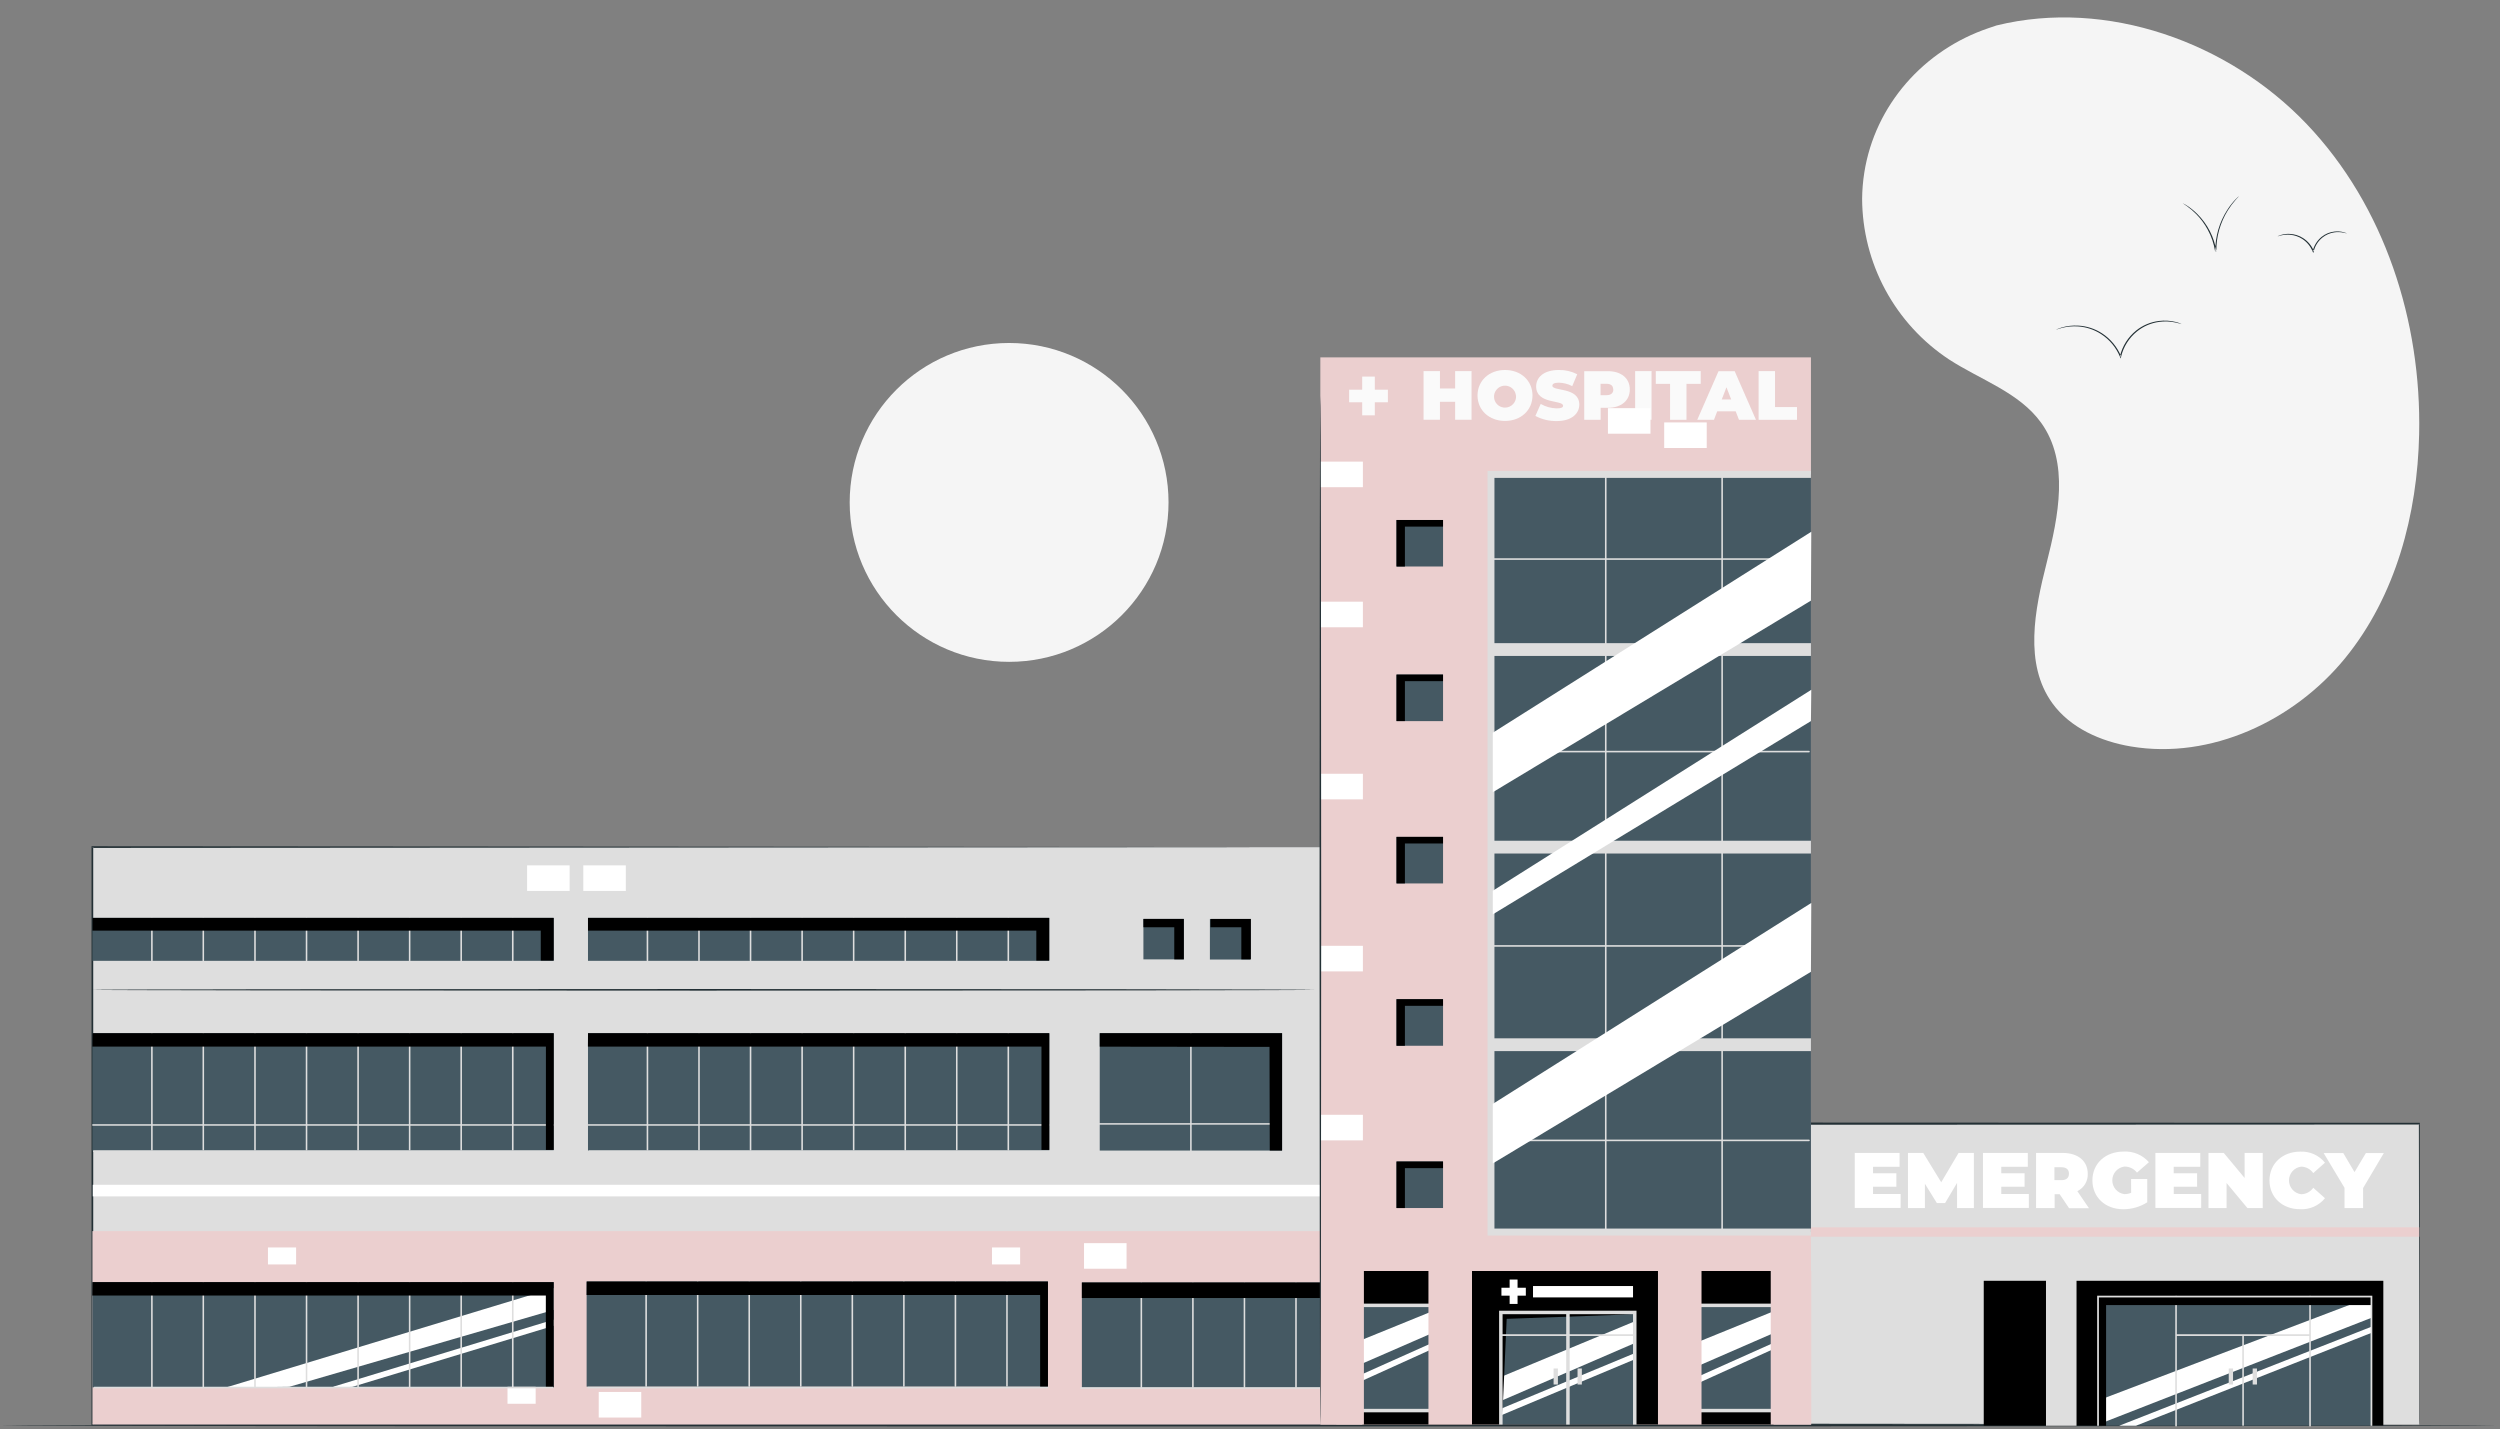 <svg fill-rule="evenodd" height="235.0" preserveAspectRatio="xMinYMin meet" version="1.0" viewBox="0 0 411 235" width="411.0" xmlns="http://www.w3.org/2000/svg" xmlns:xlink="http://www.w3.org/1999/xlink"><rect x="0" y="0" width="411" height="235" fill="#808080" stroke="none"/><title>...</title><desc>...</desc><g clip="0 0 411 235" id="group" transform="scale(1,-1) translate(0,-235)"><g transform=""><g transform=" matrix(1,0,0,-1,0,235)"><g transform=""><path d="M 328.23 4.184 L 326.956 4.613 C 316.245 8.223 308.247 17.295 306.493 28.361 C 306.268 29.784 306.147 31.221 306.133 32.662 C 306.153 37.903 307.466 43.058 309.958 47.668 C 312.45 52.278 316.042 56.202 320.415 59.089 C 325.597 62.46 331.966 64.505 335.56 69.498 C 340.233 75.999 338.416 84.865 336.462 92.566 C 334.508 100.267 332.715 109.133 337.416 115.622 C 340.358 119.679 345.345 121.878 350.321 122.718 C 363.46 124.934 377.142 118.473 385.506 108.242 C 393.869 98.01 397.428 84.545 397.708 71.36 C 398.102 52.885 392.075 33.891 379.228 20.403 C 366.38 6.915 346.351 -0.271 328.23 4.184 Z " style="stroke: none; stroke-linecap: butt; stroke-width: 1; fill: rgb(96%,96%,96%); fill-rule: evenodd;"/></g><g transform=""><path d="M 165.897 108.807 C 180.373 108.807 192.107 97.073 192.107 82.597 C 192.107 68.122 180.373 56.387 165.897 56.387 C 151.422 56.387 139.688 68.122 139.688 82.597 C 139.688 97.073 151.422 108.807 165.897 108.807 Z " style="stroke: none; stroke-linecap: butt; stroke-width: 1; fill: rgb(96%,96%,96%); fill-rule: evenodd;"/></g><g transform=""><path d="M 410.493 234.356 C 410.493 234.436 318.593 234.504 205.258 234.504 C 91.923 234.504 0 234.436 0 234.356 C 0 234.276 91.883 234.207 205.258 234.207 C 318.633 234.207 410.493 234.27 410.493 234.356 Z " style="stroke: none; stroke-linecap: butt; stroke-width: 1; fill: rgb(14%,19%,21%); fill-rule: evenodd;"/></g><g transform=""><path d="M 219.586 139.268 L 15.196 139.268 L 15.196 234.202 L 219.586 234.202 L 219.586 139.268 Z " style="stroke: none; stroke-linecap: butt; stroke-width: 1; fill: rgb(87%,87%,87%); fill-rule: evenodd;"/></g><g transform=""><path d="M 219.58 139.268 C 219.58 140.119 219.626 175.606 219.688 234.202 L 219.688 234.31 L 219.58 234.31 L 15.207 234.35 L 15.047 234.35 L 15.047 234.202 C 15.047 200.805 15.047 168.688 15.047 139.268 L 15.047 139.119 L 15.19 139.119 L 219.574 139.262 L 15.19 139.399 L 15.327 139.262 C 15.327 168.682 15.327 200.799 15.327 234.196 L 15.179 234.047 L 219.551 234.087 L 219.443 234.196 C 219.529 175.606 219.58 140.119 219.58 139.268 Z " style="stroke: none; stroke-linecap: butt; stroke-width: 1; fill: rgb(14%,19%,21%); fill-rule: evenodd;"/></g><g transform=""><path d="M 217.072 202.393 L 15.196 202.393 L 15.196 234.196 L 217.072 234.196 L 217.072 202.393 Z " style="stroke: none; stroke-linecap: butt; stroke-width: 1; fill: rgb(92%,81%,81%); fill-rule: evenodd;"/></g><g transform=""><path d="M 172.273 210.671 L 96.442 210.671 L 96.442 227.963 L 172.273 227.963 L 172.273 210.671 Z " style="stroke: none; stroke-linecap: butt; stroke-width: 1; fill: rgb(27%,35%,39%); fill-rule: evenodd;"/></g><g transform=""><path d="M 165.418 210.797 L 165.418 227.878 C 165.424 227.907 165.44 227.933 165.464 227.952 C 165.487 227.971 165.516 227.982 165.547 227.982 C 165.577 227.982 165.606 227.971 165.629 227.952 C 165.653 227.933 165.669 227.907 165.675 227.878 L 165.675 210.797 C 165.669 210.767 165.653 210.741 165.629 210.722 C 165.606 210.703 165.577 210.692 165.547 210.692 C 165.516 210.692 165.487 210.703 165.464 210.722 C 165.44 210.741 165.424 210.767 165.418 210.797 Z " style="stroke: none; stroke-linecap: butt; stroke-width: 1; fill: rgb(87%,87%,87%); fill-rule: evenodd;"/></g><g transform=""><path d="M 156.94 210.796 L 156.94 227.878 C 156.94 227.912 156.954 227.946 156.978 227.97 C 157.003 227.995 157.036 228.009 157.071 228.009 C 157.106 228.009 157.14 227.995 157.164 227.97 C 157.189 227.946 157.203 227.912 157.203 227.878 L 157.203 210.796 C 157.203 210.762 157.189 210.728 157.164 210.704 C 157.14 210.679 157.106 210.665 157.071 210.665 C 157.036 210.665 157.003 210.679 156.978 210.704 C 156.954 210.728 156.94 210.762 156.94 210.796 L 156.94 210.796 Z " style="stroke: none; stroke-linecap: butt; stroke-width: 1; fill: rgb(87%,87%,87%); fill-rule: evenodd;"/></g><g transform=""><path d="M 148.468 210.797 L 148.468 227.878 C 148.474 227.907 148.491 227.933 148.514 227.952 C 148.537 227.971 148.567 227.982 148.597 227.982 C 148.627 227.982 148.656 227.971 148.679 227.952 C 148.703 227.933 148.719 227.907 148.725 227.878 L 148.725 210.797 C 148.729 210.777 148.729 210.758 148.724 210.739 C 148.72 210.72 148.711 210.702 148.699 210.687 C 148.686 210.671 148.671 210.659 148.653 210.651 C 148.636 210.642 148.616 210.638 148.597 210.638 C 148.577 210.638 148.558 210.642 148.54 210.651 C 148.523 210.659 148.507 210.671 148.495 210.687 C 148.482 210.702 148.474 210.72 148.469 210.739 C 148.464 210.758 148.464 210.777 148.468 210.797 Z " style="stroke: none; stroke-linecap: butt; stroke-width: 1; fill: rgb(87%,87%,87%); fill-rule: evenodd;"/></g><g transform=""><path d="M 139.99 210.796 L 139.99 227.878 C 139.99 227.912 140.004 227.946 140.029 227.97 C 140.053 227.995 140.087 228.009 140.122 228.009 C 140.156 228.009 140.19 227.995 140.215 227.97 C 140.239 227.946 140.253 227.912 140.253 227.878 L 140.253 210.796 C 140.253 210.762 140.239 210.728 140.215 210.704 C 140.19 210.679 140.156 210.665 140.122 210.665 C 140.087 210.665 140.053 210.679 140.029 210.704 C 140.004 210.728 139.99 210.762 139.99 210.796 Z " style="stroke: none; stroke-linecap: butt; stroke-width: 1; fill: rgb(87%,87%,87%); fill-rule: evenodd;"/></g><g transform=""><path d="M 131.518 210.797 L 131.518 227.878 C 131.524 227.907 131.54 227.933 131.564 227.952 C 131.587 227.971 131.616 227.982 131.647 227.982 C 131.677 227.982 131.706 227.971 131.729 227.952 C 131.753 227.933 131.769 227.907 131.775 227.878 L 131.775 210.797 C 131.779 210.777 131.779 210.758 131.774 210.739 C 131.77 210.72 131.761 210.702 131.749 210.687 C 131.736 210.671 131.721 210.659 131.703 210.651 C 131.685 210.642 131.666 210.638 131.647 210.638 C 131.627 210.638 131.608 210.642 131.59 210.651 C 131.572 210.659 131.557 210.671 131.544 210.687 C 131.532 210.702 131.523 210.72 131.519 210.739 C 131.514 210.758 131.514 210.777 131.518 210.797 L 131.518 210.797 Z " style="stroke: none; stroke-linecap: butt; stroke-width: 1; fill: rgb(87%,87%,87%); fill-rule: evenodd;"/></g><g transform=""><path d="M 123.041 210.796 L 123.041 227.878 C 123.041 227.912 123.054 227.946 123.079 227.97 C 123.104 227.995 123.137 228.009 123.172 228.009 C 123.207 228.009 123.24 227.995 123.265 227.97 C 123.289 227.946 123.303 227.912 123.303 227.878 L 123.303 210.796 C 123.303 210.762 123.289 210.728 123.265 210.704 C 123.24 210.679 123.207 210.665 123.172 210.665 C 123.137 210.665 123.104 210.679 123.079 210.704 C 123.054 210.728 123.041 210.762 123.041 210.796 Z " style="stroke: none; stroke-linecap: butt; stroke-width: 1; fill: rgb(87%,87%,87%); fill-rule: evenodd;"/></g><g transform=""><path d="M 114.569 210.797 L 114.569 227.878 C 114.575 227.907 114.591 227.933 114.615 227.952 C 114.638 227.971 114.667 227.982 114.697 227.982 C 114.727 227.982 114.757 227.971 114.78 227.952 C 114.803 227.933 114.82 227.907 114.826 227.878 L 114.826 210.797 C 114.83 210.777 114.83 210.758 114.825 210.739 C 114.82 210.72 114.812 210.702 114.799 210.687 C 114.787 210.671 114.772 210.659 114.754 210.651 C 114.736 210.642 114.717 210.638 114.697 210.638 C 114.678 210.638 114.658 210.642 114.641 210.651 C 114.623 210.659 114.608 210.671 114.595 210.687 C 114.583 210.702 114.574 210.72 114.57 210.739 C 114.565 210.758 114.565 210.777 114.569 210.797 L 114.569 210.797 Z " style="stroke: none; stroke-linecap: butt; stroke-width: 1; fill: rgb(87%,87%,87%); fill-rule: evenodd;"/></g><g transform=""><path d="M 106.091 210.796 L 106.091 227.878 C 106.091 227.912 106.105 227.946 106.13 227.97 C 106.154 227.995 106.188 228.009 106.223 228.009 C 106.258 228.009 106.291 227.995 106.316 227.97 C 106.34 227.946 106.354 227.912 106.354 227.878 L 106.354 210.796 C 106.354 210.762 106.34 210.728 106.316 210.704 C 106.291 210.679 106.258 210.665 106.223 210.665 C 106.188 210.665 106.154 210.679 106.13 210.704 C 106.105 210.728 106.091 210.762 106.091 210.796 Z " style="stroke: none; stroke-linecap: butt; stroke-width: 1; fill: rgb(87%,87%,87%); fill-rule: evenodd;"/></g><g transform=""><g transform=""><path d="M 96.436 212.893 L 170.999 212.893 L 170.999 227.986 L 172.284 227.986 L 172.284 210.688 L 96.454 210.688 L 96.436 212.893 Z " style="stroke: none; stroke-linecap: butt; stroke-width: 1; fill: rgb(0%,0%,0%); fill-rule: evenodd;"/></g></g><g transform=""><path d="M 217.501 210.842 L 177.86 210.842 L 177.86 228.135 L 217.501 228.135 L 217.501 210.842 Z " style="stroke: none; stroke-linecap: butt; stroke-width: 1; fill: rgb(27%,35%,39%); fill-rule: evenodd;"/></g><g transform=""><path d="M 212.93 210.962 L 212.93 228.049 C 212.93 228.084 212.944 228.117 212.969 228.142 C 212.993 228.167 213.027 228.18 213.062 228.18 C 213.096 228.18 213.13 228.167 213.154 228.142 C 213.179 228.117 213.193 228.084 213.193 228.049 L 213.193 210.962 C 213.193 210.927 213.179 210.894 213.154 210.869 C 213.13 210.845 213.096 210.831 213.062 210.831 C 213.027 210.831 212.993 210.845 212.969 210.869 C 212.944 210.894 212.93 210.927 212.93 210.962 Z " style="stroke: none; stroke-linecap: butt; stroke-width: 1; fill: rgb(87%,87%,87%); fill-rule: evenodd;"/></g><g transform=""><path d="M 204.458 210.962 L 204.458 228.049 C 204.465 228.078 204.481 228.105 204.504 228.124 C 204.528 228.143 204.557 228.153 204.587 228.153 C 204.617 228.153 204.646 228.143 204.67 228.124 C 204.693 228.105 204.709 228.078 204.716 228.049 L 204.716 210.962 C 204.709 210.933 204.693 210.906 204.67 210.887 C 204.646 210.868 204.617 210.858 204.587 210.858 C 204.557 210.858 204.528 210.868 204.504 210.887 C 204.481 210.906 204.465 210.933 204.458 210.962 L 204.458 210.962 Z " style="stroke: none; stroke-linecap: butt; stroke-width: 1; fill: rgb(87%,87%,87%); fill-rule: evenodd;"/></g><g transform=""><path d="M 195.981 210.962 L 195.981 228.049 C 195.981 228.084 195.995 228.117 196.019 228.142 C 196.044 228.167 196.078 228.18 196.112 228.18 C 196.147 228.18 196.181 228.167 196.205 228.142 C 196.23 228.117 196.244 228.084 196.244 228.049 L 196.244 210.962 C 196.244 210.927 196.23 210.894 196.205 210.869 C 196.181 210.845 196.147 210.831 196.112 210.831 C 196.078 210.831 196.044 210.845 196.019 210.869 C 195.995 210.894 195.981 210.927 195.981 210.962 Z " style="stroke: none; stroke-linecap: butt; stroke-width: 1; fill: rgb(87%,87%,87%); fill-rule: evenodd;"/></g><g transform=""><path d="M 187.503 210.962 L 187.503 228.049 C 187.503 228.084 187.517 228.117 187.542 228.142 C 187.567 228.167 187.6 228.18 187.635 228.18 C 187.67 228.18 187.703 228.167 187.728 228.142 C 187.752 228.117 187.766 228.084 187.766 228.049 L 187.766 210.962 C 187.766 210.927 187.752 210.894 187.728 210.869 C 187.703 210.845 187.67 210.831 187.635 210.831 C 187.6 210.831 187.567 210.845 187.542 210.869 C 187.517 210.894 187.503 210.927 187.503 210.962 Z " style="stroke: none; stroke-linecap: butt; stroke-width: 1; fill: rgb(87%,87%,87%); fill-rule: evenodd;"/></g><g transform=""><path d="M 15.196 210.785 L 91.026 210.785 L 91.026 228.083 L 15.196 228.083 Z " style="stroke: none; stroke-linecap: butt; stroke-width: 0; fill: rgb(27%,35%,39%); fill-rule: evenodd;"/><path d="M 15.196 210.785 L 91.026 210.785 L 91.026 228.083 L 15.196 228.083 " style="stroke: none; stroke-linecap: butt; stroke-width: 1; fill: none; fill-rule: evenodd;"/></g><g transform=""><g transform=""><path d="M 91.026 211.756 L 37.047 228.129 L 47.558 227.992 L 91.026 215.344 L 91.026 211.756 Z " style="stroke: none; stroke-linecap: butt; stroke-width: 1; fill: rgb(100%,100%,100%); fill-rule: evenodd;"/></g></g><g transform=""><g transform=""><path d="M 91.027 216.949 L 54.819 227.963 L 54.819 228.129 L 57.921 228.003 L 91.027 217.955 L 91.027 216.949 Z " style="stroke: none; stroke-linecap: butt; stroke-width: 1; fill: rgb(100%,100%,100%); fill-rule: evenodd;"/></g></g><g transform=""><path d="M 84.166 210.911 L 84.166 227.992 C 84.166 228.027 84.18 228.06 84.204 228.085 C 84.229 228.109 84.263 228.123 84.297 228.123 C 84.332 228.123 84.366 228.109 84.39 228.085 C 84.415 228.06 84.429 228.027 84.429 227.992 L 84.429 210.911 C 84.429 210.876 84.415 210.843 84.39 210.818 C 84.366 210.793 84.332 210.779 84.297 210.779 C 84.263 210.779 84.229 210.793 84.204 210.818 C 84.18 210.843 84.166 210.876 84.166 210.911 L 84.166 210.911 Z " style="stroke: none; stroke-linecap: butt; stroke-width: 1; fill: rgb(87%,87%,87%); fill-rule: evenodd;"/></g><g transform=""><path d="M 75.688 210.911 L 75.688 227.992 C 75.688 228.027 75.702 228.06 75.727 228.085 C 75.751 228.109 75.784 228.123 75.819 228.123 C 75.854 228.123 75.888 228.109 75.912 228.085 C 75.937 228.06 75.951 228.027 75.951 227.992 L 75.951 210.911 C 75.951 210.876 75.937 210.843 75.912 210.818 C 75.888 210.793 75.854 210.779 75.819 210.779 C 75.784 210.779 75.751 210.793 75.727 210.818 C 75.702 210.843 75.688 210.876 75.688 210.911 Z " style="stroke: none; stroke-linecap: butt; stroke-width: 1; fill: rgb(87%,87%,87%); fill-rule: evenodd;"/></g><g transform=""><path d="M 67.216 210.911 L 67.216 227.992 C 67.223 228.021 67.239 228.048 67.262 228.067 C 67.285 228.086 67.315 228.096 67.345 228.096 C 67.375 228.096 67.404 228.086 67.428 228.067 C 67.451 228.048 67.467 228.021 67.473 227.992 L 67.473 210.911 C 67.473 210.877 67.46 210.844 67.436 210.82 C 67.412 210.796 67.379 210.782 67.345 210.782 C 67.311 210.782 67.278 210.796 67.254 210.82 C 67.23 210.844 67.216 210.877 67.216 210.911 L 67.216 210.911 Z " style="stroke: none; stroke-linecap: butt; stroke-width: 1; fill: rgb(87%,87%,87%); fill-rule: evenodd;"/></g><g transform=""><path d="M 58.738 210.911 L 58.738 227.992 C 58.738 228.027 58.752 228.06 58.777 228.085 C 58.801 228.109 58.835 228.123 58.87 228.123 C 58.904 228.123 58.938 228.109 58.963 228.085 C 58.987 228.06 59.001 228.027 59.001 227.992 L 59.001 210.911 C 59.001 210.876 58.987 210.843 58.963 210.818 C 58.938 210.793 58.904 210.779 58.87 210.779 C 58.835 210.779 58.801 210.793 58.777 210.818 C 58.752 210.843 58.738 210.876 58.738 210.911 L 58.738 210.911 Z " style="stroke: none; stroke-linecap: butt; stroke-width: 1; fill: rgb(87%,87%,87%); fill-rule: evenodd;"/></g><g transform=""><path d="M 50.266 210.911 L 50.266 227.992 C 50.272 228.021 50.288 228.048 50.312 228.067 C 50.335 228.086 50.364 228.096 50.395 228.096 C 50.425 228.096 50.454 228.086 50.477 228.067 C 50.501 228.048 50.517 228.021 50.523 227.992 L 50.523 210.911 C 50.523 210.877 50.51 210.844 50.486 210.82 C 50.461 210.796 50.429 210.782 50.395 210.782 C 50.361 210.782 50.328 210.796 50.304 210.82 C 50.28 210.844 50.266 210.877 50.266 210.911 L 50.266 210.911 Z " style="stroke: none; stroke-linecap: butt; stroke-width: 1; fill: rgb(87%,87%,87%); fill-rule: evenodd;"/></g><g transform=""><path d="M 41.789 210.911 L 41.789 227.992 C 41.789 228.027 41.802 228.06 41.827 228.085 C 41.852 228.109 41.885 228.123 41.92 228.123 C 41.955 228.123 41.988 228.109 42.013 228.085 C 42.038 228.06 42.051 228.027 42.051 227.992 L 42.051 210.911 C 42.051 210.876 42.038 210.843 42.013 210.818 C 41.988 210.793 41.955 210.779 41.92 210.779 C 41.885 210.779 41.852 210.793 41.827 210.818 C 41.802 210.843 41.789 210.876 41.789 210.911 Z " style="stroke: none; stroke-linecap: butt; stroke-width: 1; fill: rgb(87%,87%,87%); fill-rule: evenodd;"/></g><g transform=""><path d="M 33.294 210.911 L 33.294 227.992 C 33.3 228.021 33.316 228.048 33.34 228.067 C 33.363 228.086 33.392 228.096 33.422 228.096 C 33.453 228.096 33.482 228.086 33.505 228.067 C 33.529 228.048 33.545 228.021 33.551 227.992 L 33.551 210.911 C 33.551 210.877 33.538 210.844 33.513 210.82 C 33.489 210.796 33.457 210.782 33.422 210.782 C 33.388 210.782 33.356 210.796 33.332 210.82 C 33.307 210.844 33.294 210.877 33.294 210.911 L 33.294 210.911 Z " style="stroke: none; stroke-linecap: butt; stroke-width: 1; fill: rgb(87%,87%,87%); fill-rule: evenodd;"/></g><g transform=""><path d="M 24.839 210.911 L 24.839 227.992 C 24.839 228.027 24.853 228.06 24.877 228.085 C 24.902 228.109 24.935 228.123 24.97 228.123 C 25.005 228.123 25.038 228.109 25.063 228.085 C 25.088 228.06 25.102 228.027 25.102 227.992 L 25.102 210.911 C 25.102 210.876 25.088 210.843 25.063 210.818 C 25.038 210.793 25.005 210.779 24.97 210.779 C 24.935 210.779 24.902 210.793 24.877 210.818 C 24.853 210.843 24.839 210.876 24.839 210.911 L 24.839 210.911 Z " style="stroke: none; stroke-linecap: butt; stroke-width: 1; fill: rgb(87%,87%,87%); fill-rule: evenodd;"/></g><g transform=""><g transform=""><path d="M 15.173 212.99 L 89.736 212.99 L 89.736 228.083 L 91.027 228.083 L 91.027 210.785 L 15.196 210.785 L 15.173 212.99 Z " style="stroke: none; stroke-linecap: butt; stroke-width: 1; fill: rgb(0%,0%,0%); fill-rule: evenodd;"/></g></g><g transform=""><g transform=""><path d="M 88.062 227.992 L 83.435 227.992 L 83.435 230.78 L 88.062 230.78 L 88.062 227.992 Z " style="stroke: none; stroke-linecap: butt; stroke-width: 1; fill: rgb(100%,100%,100%); fill-rule: evenodd;"/></g></g><g transform=""><g transform=""><path d="M 48.678 205.084 L 44.051 205.084 L 44.051 207.872 L 48.678 207.872 L 48.678 205.084 Z " style="stroke: none; stroke-linecap: butt; stroke-width: 1; fill: rgb(100%,100%,100%); fill-rule: evenodd;"/></g></g><g transform=""><path d="M 15.499 228.237 L 90.907 228.237 C 90.937 228.231 90.963 228.215 90.982 228.192 C 91.001 228.168 91.011 228.139 91.011 228.109 C 91.011 228.079 91.001 228.05 90.982 228.026 C 90.963 228.003 90.937 227.987 90.907 227.98 L 15.499 227.98 C 15.47 227.987 15.443 228.003 15.424 228.026 C 15.405 228.05 15.395 228.079 15.395 228.109 C 15.395 228.139 15.405 228.168 15.424 228.192 C 15.443 228.215 15.47 228.231 15.499 228.237 L 15.499 228.237 Z " style="stroke: none; stroke-linecap: butt; stroke-width: 1; fill: rgb(87%,87%,87%); fill-rule: evenodd;"/></g><g transform=""><path d="M 96.654 228.237 L 172.279 228.237 C 172.308 228.231 172.335 228.215 172.354 228.192 C 172.373 228.168 172.383 228.139 172.383 228.109 C 172.383 228.079 172.373 228.05 172.354 228.026 C 172.335 228.003 172.308 227.987 172.279 227.98 L 96.654 227.98 C 96.624 227.987 96.598 228.003 96.579 228.026 C 96.56 228.05 96.55 228.079 96.55 228.109 C 96.55 228.139 96.56 228.168 96.579 228.192 C 96.598 228.215 96.624 228.231 96.654 228.237 L 96.654 228.237 Z " style="stroke: none; stroke-linecap: butt; stroke-width: 1; fill: rgb(87%,87%,87%); fill-rule: evenodd;"/></g><g transform=""><path d="M 91.026 169.854 L 15.196 169.854 L 15.196 189.151 L 91.026 189.151 L 91.026 169.854 Z " style="stroke: none; stroke-linecap: butt; stroke-width: 1; fill: rgb(27%,35%,39%); fill-rule: evenodd;"/></g><g transform=""><path d="M 84.166 169.968 L 84.166 189.031 C 84.166 189.066 84.18 189.099 84.204 189.124 C 84.229 189.149 84.263 189.163 84.297 189.163 C 84.332 189.163 84.366 189.149 84.39 189.124 C 84.415 189.099 84.429 189.066 84.429 189.031 L 84.429 169.968 C 84.429 169.933 84.415 169.9 84.39 169.875 C 84.366 169.85 84.332 169.836 84.297 169.836 C 84.263 169.836 84.229 169.85 84.204 169.875 C 84.18 169.9 84.166 169.933 84.166 169.968 L 84.166 169.968 Z " style="stroke: none; stroke-linecap: butt; stroke-width: 1; fill: rgb(87%,87%,87%); fill-rule: evenodd;"/></g><g transform=""><path d="M 75.688 169.968 L 75.688 189.031 C 75.688 189.066 75.702 189.099 75.727 189.124 C 75.751 189.149 75.784 189.163 75.819 189.163 C 75.854 189.163 75.888 189.149 75.912 189.124 C 75.937 189.099 75.951 189.066 75.951 189.031 L 75.951 169.968 C 75.951 169.933 75.937 169.9 75.912 169.875 C 75.888 169.85 75.854 169.836 75.819 169.836 C 75.784 169.836 75.751 169.85 75.727 169.875 C 75.702 169.9 75.688 169.933 75.688 169.968 Z " style="stroke: none; stroke-linecap: butt; stroke-width: 1; fill: rgb(87%,87%,87%); fill-rule: evenodd;"/></g><g transform=""><path d="M 67.216 169.968 L 67.216 189.031 C 67.223 189.061 67.239 189.087 67.262 189.106 C 67.285 189.125 67.315 189.135 67.345 189.135 C 67.375 189.135 67.404 189.125 67.428 189.106 C 67.451 189.087 67.467 189.061 67.473 189.031 L 67.473 169.968 C 67.467 169.938 67.451 169.912 67.428 169.893 C 67.404 169.874 67.375 169.864 67.345 169.864 C 67.315 169.864 67.285 169.874 67.262 169.893 C 67.239 169.912 67.223 169.938 67.216 169.968 L 67.216 169.968 Z " style="stroke: none; stroke-linecap: butt; stroke-width: 1; fill: rgb(87%,87%,87%); fill-rule: evenodd;"/></g><g transform=""><path d="M 58.738 169.968 L 58.738 189.031 C 58.738 189.066 58.752 189.099 58.777 189.124 C 58.801 189.149 58.835 189.163 58.87 189.163 C 58.904 189.163 58.938 189.149 58.963 189.124 C 58.987 189.099 59.001 189.066 59.001 189.031 L 59.001 169.968 C 59.001 169.933 58.987 169.9 58.963 169.875 C 58.938 169.85 58.904 169.836 58.87 169.836 C 58.835 169.836 58.801 169.85 58.777 169.875 C 58.752 169.9 58.738 169.933 58.738 169.968 L 58.738 169.968 Z " style="stroke: none; stroke-linecap: butt; stroke-width: 1; fill: rgb(87%,87%,87%); fill-rule: evenodd;"/></g><g transform=""><path d="M 50.266 169.968 L 50.266 189.031 C 50.272 189.061 50.288 189.087 50.312 189.106 C 50.335 189.125 50.364 189.135 50.395 189.135 C 50.425 189.135 50.454 189.125 50.477 189.106 C 50.501 189.087 50.517 189.061 50.523 189.031 L 50.523 169.968 C 50.517 169.938 50.501 169.912 50.477 169.893 C 50.454 169.874 50.425 169.864 50.395 169.864 C 50.364 169.864 50.335 169.874 50.312 169.893 C 50.288 169.912 50.272 169.938 50.266 169.968 L 50.266 169.968 Z " style="stroke: none; stroke-linecap: butt; stroke-width: 1; fill: rgb(87%,87%,87%); fill-rule: evenodd;"/></g><g transform=""><path d="M 41.789 169.968 L 41.789 189.031 C 41.789 189.066 41.802 189.099 41.827 189.124 C 41.852 189.149 41.885 189.163 41.92 189.163 C 41.955 189.163 41.988 189.149 42.013 189.124 C 42.038 189.099 42.051 189.066 42.051 189.031 L 42.051 169.968 C 42.051 169.933 42.038 169.9 42.013 169.875 C 41.988 169.85 41.955 169.836 41.92 169.836 C 41.885 169.836 41.852 169.85 41.827 169.875 C 41.802 169.9 41.789 169.933 41.789 169.968 Z " style="stroke: none; stroke-linecap: butt; stroke-width: 1; fill: rgb(87%,87%,87%); fill-rule: evenodd;"/></g><g transform=""><path d="M 33.294 169.968 L 33.294 189.031 C 33.3 189.061 33.316 189.087 33.34 189.106 C 33.363 189.125 33.392 189.135 33.422 189.135 C 33.453 189.135 33.482 189.125 33.505 189.106 C 33.529 189.087 33.545 189.061 33.551 189.031 L 33.551 169.968 C 33.545 169.938 33.529 169.912 33.505 169.893 C 33.482 169.874 33.453 169.864 33.422 169.864 C 33.392 169.864 33.363 169.874 33.34 169.893 C 33.316 169.912 33.3 169.938 33.294 169.968 L 33.294 169.968 Z " style="stroke: none; stroke-linecap: butt; stroke-width: 1; fill: rgb(87%,87%,87%); fill-rule: evenodd;"/></g><g transform=""><path d="M 24.839 169.968 L 24.839 189.031 C 24.839 189.066 24.853 189.099 24.877 189.124 C 24.902 189.149 24.935 189.163 24.97 189.163 C 25.005 189.163 25.038 189.149 25.063 189.124 C 25.088 189.099 25.102 189.066 25.102 189.031 L 25.102 169.968 C 25.102 169.933 25.088 169.9 25.063 169.875 C 25.038 169.85 25.005 169.836 24.97 169.836 C 24.935 169.836 24.902 169.85 24.877 169.875 C 24.853 169.9 24.839 169.933 24.839 169.968 L 24.839 169.968 Z " style="stroke: none; stroke-linecap: butt; stroke-width: 1; fill: rgb(87%,87%,87%); fill-rule: evenodd;"/></g><g transform=""><path d="M 15.402 189.391 L 91.027 189.391 C 91.062 189.391 91.095 189.377 91.12 189.352 C 91.144 189.328 91.158 189.294 91.158 189.26 C 91.158 189.225 91.144 189.191 91.12 189.167 C 91.095 189.142 91.062 189.128 91.027 189.128 L 15.402 189.128 C 15.367 189.128 15.334 189.142 15.309 189.167 C 15.284 189.191 15.271 189.225 15.271 189.26 C 15.271 189.294 15.284 189.328 15.309 189.352 C 15.334 189.377 15.367 189.391 15.402 189.391 Z " style="stroke: none; stroke-linecap: butt; stroke-width: 1; fill: rgb(87%,87%,87%); fill-rule: evenodd;"/></g><g transform=""><path d="M 177.706 228.323 L 217.004 228.323 C 217.039 228.323 217.072 228.309 217.097 228.285 C 217.121 228.26 217.135 228.227 217.135 228.192 C 217.135 228.157 217.121 228.124 217.097 228.099 C 217.072 228.074 217.039 228.06 217.004 228.06 L 177.706 228.06 C 177.671 228.06 177.638 228.074 177.613 228.099 C 177.589 228.124 177.575 228.157 177.575 228.192 C 177.575 228.227 177.589 228.26 177.613 228.285 C 177.638 228.309 177.671 228.323 177.706 228.323 L 177.706 228.323 Z " style="stroke: none; stroke-linecap: butt; stroke-width: 1; fill: rgb(87%,87%,87%); fill-rule: evenodd;"/></g><g transform=""><g transform=""><path d="M 217.003 210.842 L 177.859 210.842 L 177.859 213.396 L 217.003 213.396 L 217.003 210.842 Z " style="stroke: none; stroke-linecap: butt; stroke-width: 1; fill: rgb(0%,0%,0%); fill-rule: evenodd;"/></g></g><g transform=""><path d="M 15.248 185.072 L 91.021 185.072 C 91.051 185.066 91.077 185.05 91.096 185.026 C 91.115 185.003 91.125 184.974 91.125 184.944 C 91.125 184.913 91.115 184.884 91.096 184.861 C 91.077 184.837 91.051 184.821 91.021 184.815 L 15.248 184.815 C 15.218 184.821 15.192 184.837 15.173 184.861 C 15.154 184.884 15.144 184.913 15.144 184.944 C 15.144 184.974 15.154 185.003 15.173 185.026 C 15.192 185.05 15.218 185.066 15.248 185.072 Z " style="stroke: none; stroke-linecap: butt; stroke-width: 1; fill: rgb(87%,87%,87%); fill-rule: evenodd;"/></g><g transform=""><g transform=""><path d="M 15.185 172.059 L 89.747 172.059 L 89.747 189.054 L 91.032 189.054 L 91.032 169.854 L 15.202 169.854 L 15.185 172.059 Z " style="stroke: none; stroke-linecap: butt; stroke-width: 1; fill: rgb(0%,0%,0%); fill-rule: evenodd;"/></g></g><g transform=""><path d="M 172.496 169.854 L 96.665 169.854 L 96.665 189.151 L 172.496 189.151 L 172.496 169.854 Z " style="stroke: none; stroke-linecap: butt; stroke-width: 1; fill: rgb(27%,35%,39%); fill-rule: evenodd;"/></g><g transform=""><path d="M 165.635 169.968 L 165.635 189.031 C 165.635 189.066 165.649 189.099 165.673 189.124 C 165.698 189.149 165.731 189.163 165.766 189.163 C 165.801 189.163 165.834 189.149 165.859 189.124 C 165.884 189.099 165.898 189.066 165.898 189.031 L 165.898 169.968 C 165.898 169.933 165.884 169.9 165.859 169.875 C 165.834 169.85 165.801 169.836 165.766 169.836 C 165.731 169.836 165.698 169.85 165.673 169.875 C 165.649 169.9 165.635 169.933 165.635 169.968 Z " style="stroke: none; stroke-linecap: butt; stroke-width: 1; fill: rgb(87%,87%,87%); fill-rule: evenodd;"/></g><g transform=""><path d="M 157.163 169.968 L 157.163 189.031 C 157.169 189.061 157.186 189.087 157.209 189.106 C 157.232 189.125 157.262 189.135 157.292 189.135 C 157.322 189.135 157.351 189.125 157.374 189.106 C 157.398 189.087 157.414 189.061 157.42 189.031 L 157.42 169.968 C 157.414 169.938 157.398 169.912 157.374 169.893 C 157.351 169.874 157.322 169.864 157.292 169.864 C 157.262 169.864 157.232 169.874 157.209 169.893 C 157.186 169.912 157.169 169.938 157.163 169.968 L 157.163 169.968 Z " style="stroke: none; stroke-linecap: butt; stroke-width: 1; fill: rgb(87%,87%,87%); fill-rule: evenodd;"/></g><g transform=""><path d="M 148.691 169.968 L 148.691 189.031 C 148.691 189.066 148.705 189.099 148.729 189.124 C 148.754 189.149 148.787 189.163 148.822 189.163 C 148.857 189.163 148.891 189.149 148.915 189.124 C 148.94 189.099 148.954 189.066 148.954 189.031 L 148.954 169.968 C 148.954 169.933 148.94 169.9 148.915 169.875 C 148.891 169.85 148.857 169.836 148.822 169.836 C 148.787 169.836 148.754 169.85 148.729 169.875 C 148.705 169.9 148.691 169.933 148.691 169.968 L 148.691 169.968 Z " style="stroke: none; stroke-linecap: butt; stroke-width: 1; fill: rgb(87%,87%,87%); fill-rule: evenodd;"/></g><g transform=""><path d="M 140.213 169.968 L 140.213 189.031 C 140.219 189.061 140.235 189.087 140.259 189.106 C 140.282 189.125 140.311 189.135 140.341 189.135 C 140.372 189.135 140.401 189.125 140.424 189.106 C 140.448 189.087 140.464 189.061 140.47 189.031 L 140.47 169.968 C 140.464 169.938 140.448 169.912 140.424 169.893 C 140.401 169.874 140.372 169.864 140.341 169.864 C 140.311 169.864 140.282 169.874 140.259 169.893 C 140.235 169.912 140.219 169.938 140.213 169.968 Z " style="stroke: none; stroke-linecap: butt; stroke-width: 1; fill: rgb(87%,87%,87%); fill-rule: evenodd;"/></g><g transform=""><path d="M 131.736 169.968 L 131.736 189.031 C 131.736 189.066 131.75 189.099 131.774 189.124 C 131.799 189.149 131.832 189.163 131.867 189.163 C 131.902 189.163 131.935 189.149 131.96 189.124 C 131.985 189.099 131.999 189.066 131.999 189.031 L 131.999 169.968 C 131.999 169.933 131.985 169.9 131.96 169.875 C 131.935 169.85 131.902 169.836 131.867 169.836 C 131.832 169.836 131.799 169.85 131.774 169.875 C 131.75 169.9 131.736 169.933 131.736 169.968 L 131.736 169.968 Z " style="stroke: none; stroke-linecap: butt; stroke-width: 1; fill: rgb(87%,87%,87%); fill-rule: evenodd;"/></g><g transform=""><path d="M 123.258 169.968 L 123.258 189.031 C 123.258 189.066 123.272 189.099 123.297 189.124 C 123.321 189.149 123.355 189.163 123.39 189.163 C 123.425 189.163 123.458 189.149 123.483 189.124 C 123.507 189.099 123.521 189.066 123.521 189.031 L 123.521 169.968 C 123.521 169.933 123.507 169.9 123.483 169.875 C 123.458 169.85 123.425 169.836 123.39 169.836 C 123.355 169.836 123.321 169.85 123.297 169.875 C 123.272 169.9 123.258 169.933 123.258 169.968 L 123.258 169.968 Z " style="stroke: none; stroke-linecap: butt; stroke-width: 1; fill: rgb(87%,87%,87%); fill-rule: evenodd;"/></g><g transform=""><path d="M 114.786 169.968 L 114.786 189.031 C 114.792 189.061 114.808 189.087 114.831 189.106 C 114.855 189.125 114.884 189.135 114.914 189.135 C 114.944 189.135 114.974 189.125 114.997 189.106 C 115.02 189.087 115.036 189.061 115.043 189.031 L 115.043 169.968 C 115.036 169.938 115.02 169.912 114.997 169.893 C 114.974 169.874 114.944 169.864 114.914 169.864 C 114.884 169.864 114.855 169.874 114.831 169.893 C 114.808 169.912 114.792 169.938 114.786 169.968 Z " style="stroke: none; stroke-linecap: butt; stroke-width: 1; fill: rgb(87%,87%,87%); fill-rule: evenodd;"/></g><g transform=""><path d="M 106.308 169.968 L 106.308 189.031 C 106.308 189.066 106.322 189.099 106.347 189.124 C 106.371 189.149 106.405 189.163 106.439 189.163 C 106.474 189.163 106.508 189.149 106.532 189.124 C 106.557 189.099 106.571 189.066 106.571 189.031 L 106.571 169.968 C 106.571 169.933 106.557 169.9 106.532 169.875 C 106.508 169.85 106.474 169.836 106.439 169.836 C 106.405 169.836 106.371 169.85 106.347 169.875 C 106.322 169.9 106.308 169.933 106.308 169.968 L 106.308 169.968 Z " style="stroke: none; stroke-linecap: butt; stroke-width: 1; fill: rgb(87%,87%,87%); fill-rule: evenodd;"/></g><g transform=""><path d="M 91.026 150.899 L 15.196 150.899 L 15.196 157.96 L 91.026 157.96 L 91.026 150.899 Z " style="stroke: none; stroke-linecap: butt; stroke-width: 1; fill: rgb(27%,35%,39%); fill-rule: evenodd;"/></g><g transform=""><path d="M 84.166 150.95 L 84.166 157.92 C 84.166 157.954 84.18 157.988 84.204 158.013 C 84.229 158.037 84.263 158.051 84.297 158.051 C 84.332 158.051 84.366 158.037 84.39 158.013 C 84.415 157.988 84.429 157.954 84.429 157.92 L 84.429 150.95 C 84.429 150.915 84.415 150.882 84.39 150.857 C 84.366 150.833 84.332 150.819 84.297 150.819 C 84.263 150.819 84.229 150.833 84.204 150.857 C 84.18 150.882 84.166 150.915 84.166 150.95 L 84.166 150.95 Z " style="stroke: none; stroke-linecap: butt; stroke-width: 1; fill: rgb(87%,87%,87%); fill-rule: evenodd;"/></g><g transform=""><path d="M 75.688 150.95 L 75.688 157.92 C 75.688 157.954 75.702 157.988 75.727 158.013 C 75.751 158.037 75.784 158.051 75.819 158.051 C 75.854 158.051 75.888 158.037 75.912 158.013 C 75.937 157.988 75.951 157.954 75.951 157.92 L 75.951 150.95 C 75.951 150.915 75.937 150.882 75.912 150.857 C 75.888 150.833 75.854 150.819 75.819 150.819 C 75.784 150.819 75.751 150.833 75.727 150.857 C 75.702 150.882 75.688 150.915 75.688 150.95 Z " style="stroke: none; stroke-linecap: butt; stroke-width: 1; fill: rgb(87%,87%,87%); fill-rule: evenodd;"/></g><g transform=""><path d="M 67.216 150.95 L 67.216 157.92 C 67.223 157.949 67.239 157.975 67.262 157.994 C 67.285 158.013 67.315 158.024 67.345 158.024 C 67.375 158.024 67.404 158.013 67.428 157.994 C 67.451 157.975 67.467 157.949 67.473 157.92 L 67.473 150.95 C 67.473 150.916 67.46 150.883 67.436 150.859 C 67.412 150.835 67.379 150.822 67.345 150.822 C 67.311 150.822 67.278 150.835 67.254 150.859 C 67.23 150.883 67.216 150.916 67.216 150.95 Z " style="stroke: none; stroke-linecap: butt; stroke-width: 1; fill: rgb(87%,87%,87%); fill-rule: evenodd;"/></g><g transform=""><path d="M 58.738 150.95 L 58.738 157.92 C 58.738 157.954 58.752 157.988 58.777 158.013 C 58.801 158.037 58.835 158.051 58.87 158.051 C 58.904 158.051 58.938 158.037 58.963 158.013 C 58.987 157.988 59.001 157.954 59.001 157.92 L 59.001 150.95 C 59.001 150.915 58.987 150.882 58.963 150.857 C 58.938 150.833 58.904 150.819 58.87 150.819 C 58.835 150.819 58.801 150.833 58.777 150.857 C 58.752 150.882 58.738 150.915 58.738 150.95 L 58.738 150.95 Z " style="stroke: none; stroke-linecap: butt; stroke-width: 1; fill: rgb(87%,87%,87%); fill-rule: evenodd;"/></g><g transform=""><path d="M 50.266 150.95 L 50.266 157.92 C 50.272 157.949 50.288 157.975 50.312 157.994 C 50.335 158.013 50.364 158.024 50.395 158.024 C 50.425 158.024 50.454 158.013 50.477 157.994 C 50.501 157.975 50.517 157.949 50.523 157.92 L 50.523 150.95 C 50.523 150.916 50.51 150.883 50.486 150.859 C 50.461 150.835 50.429 150.822 50.395 150.822 C 50.361 150.822 50.328 150.835 50.304 150.859 C 50.28 150.883 50.266 150.916 50.266 150.95 Z " style="stroke: none; stroke-linecap: butt; stroke-width: 1; fill: rgb(87%,87%,87%); fill-rule: evenodd;"/></g><g transform=""><path d="M 41.789 150.95 L 41.789 157.92 C 41.789 157.954 41.802 157.988 41.827 158.013 C 41.852 158.037 41.885 158.051 41.92 158.051 C 41.955 158.051 41.988 158.037 42.013 158.013 C 42.038 157.988 42.051 157.954 42.051 157.92 L 42.051 150.95 C 42.051 150.915 42.038 150.882 42.013 150.857 C 41.988 150.833 41.955 150.819 41.92 150.819 C 41.885 150.819 41.852 150.833 41.827 150.857 C 41.802 150.882 41.789 150.915 41.789 150.95 Z " style="stroke: none; stroke-linecap: butt; stroke-width: 1; fill: rgb(87%,87%,87%); fill-rule: evenodd;"/></g><g transform=""><path d="M 33.294 150.95 L 33.294 157.92 C 33.3 157.949 33.316 157.975 33.34 157.994 C 33.363 158.013 33.392 158.024 33.422 158.024 C 33.453 158.024 33.482 158.013 33.505 157.994 C 33.529 157.975 33.545 157.949 33.551 157.92 L 33.551 150.95 C 33.551 150.916 33.538 150.883 33.513 150.859 C 33.489 150.835 33.457 150.822 33.422 150.822 C 33.388 150.822 33.356 150.835 33.332 150.859 C 33.307 150.883 33.294 150.916 33.294 150.95 Z " style="stroke: none; stroke-linecap: butt; stroke-width: 1; fill: rgb(87%,87%,87%); fill-rule: evenodd;"/></g><g transform=""><path d="M 24.839 150.95 L 24.839 157.92 C 24.839 157.954 24.853 157.988 24.877 158.013 C 24.902 158.037 24.935 158.051 24.97 158.051 C 25.005 158.051 25.038 158.037 25.063 158.013 C 25.088 157.988 25.102 157.954 25.102 157.92 L 25.102 150.95 C 25.102 150.915 25.088 150.882 25.063 150.857 C 25.038 150.833 25.005 150.819 24.97 150.819 C 24.935 150.819 24.902 150.833 24.877 150.857 C 24.853 150.882 24.839 150.915 24.839 150.95 Z " style="stroke: none; stroke-linecap: butt; stroke-width: 1; fill: rgb(87%,87%,87%); fill-rule: evenodd;"/></g><g transform=""><path d="M 96.871 189.391 L 172.496 189.391 C 172.531 189.391 172.564 189.377 172.589 189.352 C 172.613 189.328 172.627 189.294 172.627 189.26 C 172.627 189.225 172.613 189.191 172.589 189.167 C 172.564 189.142 172.531 189.128 172.496 189.128 L 96.871 189.128 C 96.836 189.128 96.802 189.142 96.778 189.167 C 96.753 189.191 96.739 189.225 96.739 189.26 C 96.739 189.294 96.753 189.328 96.778 189.352 C 96.802 189.377 96.836 189.391 96.871 189.391 Z " style="stroke: none; stroke-linecap: butt; stroke-width: 1; fill: rgb(87%,87%,87%); fill-rule: evenodd;"/></g><g transform=""><path d="M 96.705 185.072 L 172.49 185.072 C 172.52 185.066 172.546 185.05 172.565 185.026 C 172.584 185.003 172.594 184.974 172.594 184.944 C 172.594 184.913 172.584 184.884 172.565 184.861 C 172.546 184.837 172.52 184.821 172.49 184.815 L 96.705 184.815 C 96.676 184.821 96.649 184.837 96.63 184.861 C 96.611 184.884 96.601 184.913 96.601 184.944 C 96.601 184.974 96.611 185.003 96.63 185.026 C 96.649 185.05 96.676 185.066 96.705 185.072 Z " style="stroke: none; stroke-linecap: butt; stroke-width: 1; fill: rgb(87%,87%,87%); fill-rule: evenodd;"/></g><g transform=""><g transform=""><path d="M 96.654 172.059 L 171.217 172.059 L 171.217 189.054 L 172.508 189.054 L 172.508 169.854 L 96.671 169.854 L 96.654 172.059 Z " style="stroke: none; stroke-linecap: butt; stroke-width: 1; fill: rgb(0%,0%,0%); fill-rule: evenodd;"/></g></g><g transform=""><path d="M 210.777 169.854 L 180.796 169.854 L 180.796 189.151 L 210.777 189.151 L 210.777 169.854 Z " style="stroke: none; stroke-linecap: butt; stroke-width: 1; fill: rgb(27%,35%,39%); fill-rule: evenodd;"/></g><g transform=""><path d="M 180.739 184.895 L 210.559 184.895 C 210.593 184.895 210.626 184.881 210.65 184.857 C 210.674 184.833 210.688 184.801 210.688 184.766 C 210.688 184.732 210.674 184.7 210.65 184.676 C 210.626 184.651 210.593 184.638 210.559 184.638 L 180.739 184.638 C 180.705 184.638 180.672 184.651 180.648 184.676 C 180.624 184.7 180.61 184.732 180.61 184.766 C 180.61 184.801 180.624 184.833 180.648 184.857 C 180.672 184.881 180.705 184.895 180.739 184.895 Z " style="stroke: none; stroke-linecap: butt; stroke-width: 1; fill: rgb(87%,87%,87%); fill-rule: evenodd;"/></g><g transform=""><path d="M 195.655 169.928 L 195.655 189.225 C 195.662 189.255 195.678 189.281 195.701 189.3 C 195.725 189.319 195.754 189.329 195.784 189.329 C 195.814 189.329 195.843 189.319 195.867 189.3 C 195.89 189.281 195.906 189.255 195.912 189.225 L 195.912 169.928 C 195.906 169.898 195.89 169.872 195.867 169.853 C 195.843 169.834 195.814 169.824 195.784 169.824 C 195.754 169.824 195.725 169.834 195.701 169.853 C 195.678 169.872 195.662 169.898 195.655 169.928 Z " style="stroke: none; stroke-linecap: butt; stroke-width: 1; fill: rgb(87%,87%,87%); fill-rule: evenodd;"/></g><g transform=""><g transform=""><path d="M 180.797 169.854 L 180.797 172.07 L 208.709 172.11 L 208.749 189.151 L 210.772 189.151 L 210.772 169.854 L 180.797 169.854 Z " style="stroke: none; stroke-linecap: butt; stroke-width: 1; fill: rgb(0%,0%,0%); fill-rule: evenodd;"/></g></g><g transform=""><path d="M 217.067 194.778 L 15.248 194.778 L 15.248 196.686 L 217.067 196.686 L 217.067 194.778 Z " style="stroke: none; stroke-linecap: butt; stroke-width: 1; fill: rgb(100%,100%,100%); fill-rule: evenodd;"/></g><g transform=""><path d="M 216.152 162.73 C 216.152 162.804 171.119 162.861 115.608 162.861 C 60.098 162.861 15.013 162.804 15.013 162.73 C 15.013 162.655 60.035 162.593 115.597 162.593 C 171.159 162.593 216.152 162.65 216.152 162.73 Z " style="stroke: none; stroke-linecap: butt; stroke-width: 1; fill: rgb(14%,19%,21%); fill-rule: evenodd;"/></g><g transform=""><g transform=""><path d="M 15.196 150.899 L 15.196 152.995 L 88.901 152.995 L 88.901 157.92 L 91.026 157.92 L 91.026 150.899 L 15.196 150.899 Z " style="stroke: none; stroke-linecap: butt; stroke-width: 1; fill: rgb(0%,0%,0%); fill-rule: evenodd;"/></g></g><g transform=""><path d="M 172.496 150.899 L 96.665 150.899 L 96.665 157.96 L 172.496 157.96 L 172.496 150.899 Z " style="stroke: none; stroke-linecap: butt; stroke-width: 1; fill: rgb(27%,35%,39%); fill-rule: evenodd;"/></g><g transform=""><path d="M 165.635 150.95 L 165.635 157.92 C 165.635 157.954 165.649 157.988 165.673 158.013 C 165.698 158.037 165.731 158.051 165.766 158.051 C 165.801 158.051 165.834 158.037 165.859 158.013 C 165.884 157.988 165.898 157.954 165.898 157.92 L 165.898 150.95 C 165.898 150.915 165.884 150.882 165.859 150.857 C 165.834 150.833 165.801 150.819 165.766 150.819 C 165.731 150.819 165.698 150.833 165.673 150.857 C 165.649 150.882 165.635 150.915 165.635 150.95 Z " style="stroke: none; stroke-linecap: butt; stroke-width: 1; fill: rgb(87%,87%,87%); fill-rule: evenodd;"/></g><g transform=""><path d="M 157.163 150.95 L 157.163 157.92 C 157.169 157.949 157.186 157.975 157.209 157.994 C 157.232 158.013 157.262 158.024 157.292 158.024 C 157.322 158.024 157.351 158.013 157.374 157.994 C 157.398 157.975 157.414 157.949 157.42 157.92 L 157.42 150.95 C 157.42 150.916 157.407 150.883 157.383 150.859 C 157.358 150.835 157.326 150.822 157.292 150.822 C 157.258 150.822 157.225 150.835 157.201 150.859 C 157.177 150.883 157.163 150.916 157.163 150.95 L 157.163 150.95 Z " style="stroke: none; stroke-linecap: butt; stroke-width: 1; fill: rgb(87%,87%,87%); fill-rule: evenodd;"/></g><g transform=""><path d="M 148.691 150.95 L 148.691 157.92 C 148.691 157.954 148.705 157.988 148.729 158.013 C 148.754 158.037 148.787 158.051 148.822 158.051 C 148.857 158.051 148.891 158.037 148.915 158.013 C 148.94 157.988 148.954 157.954 148.954 157.92 L 148.954 150.95 C 148.954 150.915 148.94 150.882 148.915 150.857 C 148.891 150.833 148.857 150.819 148.822 150.819 C 148.787 150.819 148.754 150.833 148.729 150.857 C 148.705 150.882 148.691 150.915 148.691 150.95 L 148.691 150.95 Z " style="stroke: none; stroke-linecap: butt; stroke-width: 1; fill: rgb(87%,87%,87%); fill-rule: evenodd;"/></g><g transform=""><path d="M 140.213 150.95 L 140.213 157.92 C 140.219 157.949 140.235 157.975 140.259 157.994 C 140.282 158.013 140.311 158.024 140.341 158.024 C 140.372 158.024 140.401 158.013 140.424 157.994 C 140.448 157.975 140.464 157.949 140.47 157.92 L 140.47 150.95 C 140.47 150.916 140.456 150.883 140.432 150.859 C 140.408 150.835 140.376 150.822 140.341 150.822 C 140.307 150.822 140.275 150.835 140.251 150.859 C 140.226 150.883 140.213 150.916 140.213 150.95 Z " style="stroke: none; stroke-linecap: butt; stroke-width: 1; fill: rgb(87%,87%,87%); fill-rule: evenodd;"/></g><g transform=""><path d="M 131.736 150.95 L 131.736 157.92 C 131.736 157.954 131.75 157.988 131.774 158.013 C 131.799 158.037 131.832 158.051 131.867 158.051 C 131.902 158.051 131.935 158.037 131.96 158.013 C 131.985 157.988 131.999 157.954 131.999 157.92 L 131.999 150.95 C 131.999 150.915 131.985 150.882 131.96 150.857 C 131.935 150.833 131.902 150.819 131.867 150.819 C 131.832 150.819 131.799 150.833 131.774 150.857 C 131.75 150.882 131.736 150.915 131.736 150.95 L 131.736 150.95 Z " style="stroke: none; stroke-linecap: butt; stroke-width: 1; fill: rgb(87%,87%,87%); fill-rule: evenodd;"/></g><g transform=""><path d="M 123.258 150.95 L 123.258 157.92 C 123.258 157.954 123.272 157.988 123.297 158.013 C 123.321 158.037 123.355 158.051 123.39 158.051 C 123.425 158.051 123.458 158.037 123.483 158.013 C 123.507 157.988 123.521 157.954 123.521 157.92 L 123.521 150.95 C 123.521 150.915 123.507 150.882 123.483 150.857 C 123.458 150.833 123.425 150.819 123.39 150.819 C 123.355 150.819 123.321 150.833 123.297 150.857 C 123.272 150.882 123.258 150.915 123.258 150.95 L 123.258 150.95 Z " style="stroke: none; stroke-linecap: butt; stroke-width: 1; fill: rgb(87%,87%,87%); fill-rule: evenodd;"/></g><g transform=""><path d="M 114.786 150.95 L 114.786 157.92 C 114.792 157.949 114.808 157.975 114.831 157.994 C 114.855 158.013 114.884 158.024 114.914 158.024 C 114.944 158.024 114.974 158.013 114.997 157.994 C 115.02 157.975 115.036 157.949 115.043 157.92 L 115.043 150.95 C 115.043 150.916 115.029 150.883 115.005 150.859 C 114.981 150.835 114.948 150.822 114.914 150.822 C 114.88 150.822 114.847 150.835 114.823 150.859 C 114.799 150.883 114.786 150.916 114.786 150.95 Z " style="stroke: none; stroke-linecap: butt; stroke-width: 1; fill: rgb(87%,87%,87%); fill-rule: evenodd;"/></g><g transform=""><path d="M 106.308 150.95 L 106.308 157.92 C 106.308 157.954 106.322 157.988 106.347 158.013 C 106.371 158.037 106.405 158.051 106.439 158.051 C 106.474 158.051 106.508 158.037 106.532 158.013 C 106.557 157.988 106.571 157.954 106.571 157.92 L 106.571 150.95 C 106.571 150.915 106.557 150.882 106.532 150.857 C 106.508 150.833 106.474 150.819 106.439 150.819 C 106.405 150.819 106.371 150.833 106.347 150.857 C 106.322 150.882 106.308 150.915 106.308 150.95 L 106.308 150.95 Z " style="stroke: none; stroke-linecap: butt; stroke-width: 1; fill: rgb(87%,87%,87%); fill-rule: evenodd;"/></g><g transform=""><g transform=""><path d="M 96.665 150.899 L 96.665 152.995 L 170.371 152.995 L 170.371 157.92 L 172.496 157.92 L 172.496 150.899 L 96.665 150.899 Z " style="stroke: none; stroke-linecap: butt; stroke-width: 1; fill: rgb(0%,0%,0%); fill-rule: evenodd;"/></g></g><g transform=""><path d="M 194.621 151.07 L 187.977 151.07 L 187.977 157.72 L 194.621 157.72 L 194.621 151.07 Z " style="stroke: none; stroke-linecap: butt; stroke-width: 1; fill: rgb(27%,35%,39%); fill-rule: evenodd;"/></g><g transform=""><path d="M 205.55 151.099 L 198.906 151.099 L 198.906 157.748 L 205.55 157.748 L 205.55 151.099 Z " style="stroke: none; stroke-linecap: butt; stroke-width: 1; fill: rgb(27%,35%,39%); fill-rule: evenodd;"/></g><g transform=""><g transform=""><path d="M 187.978 152.441 L 193.05 152.441 L 193.05 157.72 L 194.621 157.72 L 194.621 151.07 L 187.978 151.07 L 187.978 152.441 Z " style="stroke: none; stroke-linecap: butt; stroke-width: 1; fill: rgb(0%,0%,0%); fill-rule: evenodd;"/></g></g><g transform=""><g transform=""><path d="M 199.003 152.441 L 204.076 152.441 L 204.076 157.72 L 205.647 157.72 L 205.647 151.07 L 199.003 151.07 L 199.003 152.441 Z " style="stroke: none; stroke-linecap: butt; stroke-width: 1; fill: rgb(0%,0%,0%); fill-rule: evenodd;"/></g></g><g transform=""><g transform=""><path d="M 185.206 204.375 L 178.214 204.375 L 178.214 208.58 L 185.206 208.58 L 185.206 204.375 Z " style="stroke: none; stroke-linecap: butt; stroke-width: 1; fill: rgb(100%,100%,100%); fill-rule: evenodd;"/></g></g><g transform=""><g transform=""><path d="M 105.423 228.837 L 98.43 228.837 L 98.43 233.042 L 105.423 233.042 L 105.423 228.837 Z " style="stroke: none; stroke-linecap: butt; stroke-width: 1; fill: rgb(100%,100%,100%); fill-rule: evenodd;"/></g></g><g transform=""><g transform=""><path d="M 102.886 142.267 L 95.894 142.267 L 95.894 146.471 L 102.886 146.471 L 102.886 142.267 Z " style="stroke: none; stroke-linecap: butt; stroke-width: 1; fill: rgb(100%,100%,100%); fill-rule: evenodd;"/></g></g><g transform=""><g transform=""><path d="M 93.649 142.267 L 86.657 142.267 L 86.657 146.471 L 93.649 146.471 L 93.649 142.267 Z " style="stroke: none; stroke-linecap: butt; stroke-width: 1; fill: rgb(100%,100%,100%); fill-rule: evenodd;"/></g></g><g transform=""><g transform=""><path d="M 167.709 205.084 L 163.082 205.084 L 163.082 207.872 L 167.709 207.872 L 167.709 205.084 Z " style="stroke: none; stroke-linecap: butt; stroke-width: 1; fill: rgb(100%,100%,100%); fill-rule: evenodd;"/></g></g><g transform=""><path d="M 397.72 184.764 L 291.109 184.764 L 291.109 234.196 L 397.72 234.196 L 397.72 184.764 Z " style="stroke: none; stroke-linecap: butt; stroke-width: 1; fill: rgb(87%,87%,87%); fill-rule: evenodd;"/></g><g transform=""><path d="M 397.72 234.202 C 397.72 234.202 397.72 233.899 397.72 233.316 C 397.72 232.733 397.72 231.871 397.72 230.745 C 397.72 228.489 397.72 225.17 397.72 220.897 C 397.72 212.356 397.685 200.011 397.662 184.764 L 397.771 184.872 L 291.166 184.912 L 291.314 184.764 C 291.314 202.153 291.314 218.874 291.314 234.202 L 291.172 234.059 L 367.722 234.127 L 389.83 234.167 L 395.737 234.167 L 397.194 234.167 L 397.72 234.167 L 397.194 234.167 L 395.686 234.167 L 389.808 234.167 L 367.734 234.207 L 291.092 234.27 L 290.955 234.27 L 290.955 234.133 C 290.955 218.806 290.955 202.085 290.955 184.695 L 290.955 184.547 L 291.109 184.547 L 397.714 184.587 L 397.822 184.587 L 397.822 184.695 C 397.822 199.971 397.777 212.339 397.765 220.897 C 397.765 225.158 397.765 228.472 397.765 230.723 C 397.765 231.837 397.765 232.693 397.765 233.27 C 397.765 233.847 397.72 234.202 397.72 234.202 Z " style="stroke: none; stroke-linecap: butt; stroke-width: 1; fill: rgb(14%,19%,21%); fill-rule: evenodd;"/></g><g transform=""><path d="M 312.463 196.298 L 312.463 198.583 L 304.922 198.583 L 304.922 189.54 L 312.291 189.54 L 312.291 191.825 L 307.927 191.825 L 307.927 192.887 L 311.76 192.887 L 311.76 195.104 L 307.927 195.104 L 307.927 196.292 L 312.463 196.298 Z " style="stroke: none; stroke-linecap: butt; stroke-width: 1; fill: rgb(100%,100%,100%); fill-rule: evenodd;"/></g><g transform=""><path d="M 321.741 198.606 L 321.741 194.47 L 319.77 197.789 L 318.427 197.789 L 316.456 194.612 L 316.456 198.611 L 313.668 198.611 L 313.668 189.54 L 316.182 189.54 L 319.136 194.367 L 321.992 189.54 L 324.506 189.54 L 324.506 198.606 L 321.741 198.606 Z " style="stroke: none; stroke-linecap: butt; stroke-width: 1; fill: rgb(100%,100%,100%); fill-rule: evenodd;"/></g><g transform=""><path d="M 333.543 196.298 L 333.543 198.583 L 326.002 198.583 L 326.002 189.54 L 333.372 189.54 L 333.372 191.825 L 329.007 191.825 L 329.007 192.887 L 332.841 192.887 L 332.841 195.104 L 329.007 195.104 L 329.007 196.292 L 333.543 196.298 Z " style="stroke: none; stroke-linecap: butt; stroke-width: 1; fill: rgb(100%,100%,100%); fill-rule: evenodd;"/></g><g transform=""><path d="M 338.605 196.326 L 337.782 196.326 L 337.782 198.611 L 334.726 198.611 L 334.726 189.54 L 339.09 189.54 C 341.615 189.54 343.226 190.859 343.226 192.967 C 343.25 193.559 343.101 194.144 342.796 194.652 C 342.492 195.159 342.045 195.567 341.512 195.824 L 343.42 198.623 L 340.153 198.623 L 338.605 196.326 Z M 338.89 191.893 L 337.748 191.893 L 337.748 194.018 L 338.89 194.018 C 339.736 194.018 340.136 193.618 340.136 192.956 C 340.136 192.293 339.736 191.893 338.89 191.893 Z " style="stroke: none; stroke-linecap: butt; stroke-width: 1; fill: rgb(100%,100%,100%); fill-rule: evenodd;"/></g><g transform=""><path d="M 350.35 193.824 L 353.006 193.824 L 353.006 197.657 C 351.827 198.409 350.457 198.805 349.059 198.8 C 346.128 198.8 343.992 196.846 343.992 194.058 C 343.992 191.27 346.128 189.317 349.133 189.317 C 349.912 189.275 350.69 189.41 351.408 189.713 C 352.127 190.016 352.767 190.478 353.281 191.065 L 351.321 192.779 C 351.08 192.468 350.772 192.217 350.42 192.044 C 350.067 191.871 349.68 191.78 349.287 191.779 C 348.733 191.842 348.221 192.106 347.848 192.52 C 347.475 192.935 347.266 193.471 347.261 194.029 C 347.256 194.587 347.455 195.127 347.821 195.548 C 348.187 195.969 348.694 196.242 349.247 196.315 C 349.63 196.319 350.01 196.243 350.361 196.092 L 350.35 193.824 Z " style="stroke: none; stroke-linecap: butt; stroke-width: 1; fill: rgb(100%,100%,100%); fill-rule: evenodd;"/></g><g transform=""><path d="M 361.872 196.298 L 361.872 198.583 L 354.349 198.583 L 354.349 189.54 L 361.724 189.54 L 361.724 191.825 L 357.354 191.825 L 357.354 192.887 L 361.204 192.887 L 361.204 195.104 L 357.365 195.104 L 357.365 196.292 L 361.872 196.298 Z " style="stroke: none; stroke-linecap: butt; stroke-width: 1; fill: rgb(100%,100%,100%); fill-rule: evenodd;"/></g><g transform=""><path d="M 371.99 189.54 L 371.99 198.606 L 369.476 198.606 L 366.049 194.487 L 366.049 198.606 L 363.072 198.606 L 363.072 189.54 L 365.586 189.54 L 369.013 193.658 L 369.013 189.54 L 371.99 189.54 Z " style="stroke: none; stroke-linecap: butt; stroke-width: 1; fill: rgb(100%,100%,100%); fill-rule: evenodd;"/></g><g transform=""><path d="M 373.104 194.07 C 373.104 191.288 375.246 189.328 378.16 189.328 C 378.933 189.289 379.704 189.433 380.411 189.749 C 381.118 190.065 381.74 190.543 382.227 191.145 L 380.296 192.859 C 380.075 192.536 379.779 192.271 379.434 192.087 C 379.089 191.902 378.705 191.802 378.314 191.796 C 377.761 191.864 377.251 192.132 376.882 192.55 C 376.512 192.968 376.308 193.506 376.308 194.064 C 376.308 194.622 376.512 195.16 376.882 195.578 C 377.251 195.996 377.761 196.264 378.314 196.332 C 378.705 196.326 379.089 196.226 379.434 196.041 C 379.779 195.857 380.075 195.592 380.296 195.269 L 382.227 196.983 C 381.74 197.584 381.118 198.062 380.411 198.377 C 379.704 198.691 378.932 198.834 378.16 198.794 C 375.246 198.811 373.104 196.858 373.104 194.07 Z " style="stroke: none; stroke-linecap: butt; stroke-width: 1; fill: rgb(100%,100%,100%); fill-rule: evenodd;"/></g><g transform=""><path d="M 388.494 195.315 L 388.494 198.606 L 385.437 198.606 L 385.437 195.275 L 382.01 189.562 L 385.232 189.562 L 387.083 192.693 L 388.951 189.562 L 391.904 189.562 L 388.494 195.315 Z " style="stroke: none; stroke-linecap: butt; stroke-width: 1; fill: rgb(100%,100%,100%); fill-rule: evenodd;"/></g><g transform=""><g transform=""><path d="M 391.819 210.562 L 326.128 210.562 L 326.128 234.356 L 391.819 234.356 L 391.819 210.562 Z " style="stroke: none; stroke-linecap: butt; stroke-width: 1; fill: rgb(0%,0%,0%); fill-rule: evenodd;"/></g></g><g transform=""><path d="M 341.381 208.643 L 336.36 208.643 L 336.36 234.396 L 341.381 234.396 L 341.381 208.643 Z " style="stroke: none; stroke-linecap: butt; stroke-width: 1; fill: rgb(87%,87%,87%); fill-rule: evenodd;"/></g><g transform=""><path d="M 389.865 213.156 L 344.917 213.156 L 344.917 234.401 L 389.865 234.401 L 389.865 213.156 Z " style="stroke: none; stroke-linecap: butt; stroke-width: 1; fill: rgb(27%,35%,39%); fill-rule: evenodd;"/></g><g transform=""><g transform=""><path d="M 389.864 213.156 L 344.917 230.243 L 344.917 234.19 L 389.864 216.646 L 389.864 213.156 Z " style="stroke: none; stroke-linecap: butt; stroke-width: 1; fill: rgb(100%,100%,100%); fill-rule: evenodd;"/></g></g><g transform=""><g transform=""><path d="M 348.378 234.396 L 351.138 234.396 L 389.864 219.12 L 389.864 218.115 L 348.378 234.396 Z " style="stroke: none; stroke-linecap: butt; stroke-width: 1; fill: rgb(100%,100%,100%); fill-rule: evenodd;"/></g></g><g transform=""><path d="M 379.771 219.349 L 357.754 219.349 L 357.754 219.634 L 379.771 219.634 L 379.771 219.349 Z " style="stroke: none; stroke-linecap: butt; stroke-width: 1; fill: rgb(87%,87%,87%); fill-rule: evenodd;"/></g><g transform=""><path d="M 367.111 224.981 L 366.403 224.981 L 366.403 227.615 L 367.111 227.615 L 367.111 224.981 Z " style="stroke: none; stroke-linecap: butt; stroke-width: 1; fill: rgb(87%,87%,87%); fill-rule: evenodd;"/></g><g transform=""><path d="M 371.047 224.981 L 370.338 224.981 L 370.338 227.615 L 371.047 227.615 L 371.047 224.981 Z " style="stroke: none; stroke-linecap: butt; stroke-width: 1; fill: rgb(87%,87%,87%); fill-rule: evenodd;"/></g><g transform=""><path d="M 357.874 234.396 L 357.874 213.156 C 357.874 213.121 357.86 213.088 357.835 213.063 C 357.811 213.038 357.777 213.024 357.742 213.024 C 357.707 213.024 357.674 213.038 357.649 213.063 C 357.625 213.088 357.611 213.121 357.611 213.156 L 357.611 234.396 C 357.611 234.431 357.625 234.464 357.649 234.489 C 357.674 234.513 357.707 234.527 357.742 234.527 C 357.777 234.527 357.811 234.513 357.835 234.489 C 357.86 234.464 357.874 234.431 357.874 234.396 L 357.874 234.396 Z " style="stroke: none; stroke-linecap: butt; stroke-width: 1; fill: rgb(87%,87%,87%); fill-rule: evenodd;"/></g><g transform=""><path d="M 379.902 234.396 L 379.902 213.156 C 379.902 213.121 379.888 213.088 379.863 213.063 C 379.839 213.038 379.805 213.024 379.771 213.024 C 379.736 213.024 379.702 213.038 379.678 213.063 C 379.653 213.088 379.639 213.121 379.639 213.156 L 379.639 234.396 C 379.639 234.431 379.653 234.464 379.678 234.489 C 379.702 234.513 379.736 234.527 379.771 234.527 C 379.805 234.527 379.839 234.513 379.863 234.489 C 379.888 234.464 379.902 234.431 379.902 234.396 L 379.902 234.396 Z " style="stroke: none; stroke-linecap: butt; stroke-width: 1; fill: rgb(87%,87%,87%); fill-rule: evenodd;"/></g><g transform=""><path d="M 368.631 219.668 L 368.631 234.287 C 368.631 234.322 368.645 234.356 368.669 234.38 C 368.694 234.405 368.727 234.419 368.762 234.419 C 368.797 234.419 368.831 234.405 368.855 234.38 C 368.88 234.356 368.894 234.322 368.894 234.287 L 368.894 219.668 C 368.894 219.634 368.88 219.6 368.855 219.576 C 368.831 219.551 368.797 219.537 368.762 219.537 C 368.727 219.537 368.694 219.551 368.669 219.576 C 368.645 219.6 368.631 219.634 368.631 219.668 Z " style="stroke: none; stroke-linecap: butt; stroke-width: 1; fill: rgb(87%,87%,87%); fill-rule: evenodd;"/></g><g transform=""><g transform=""><path d="M 346.242 234.396 L 346.242 214.555 L 389.864 214.555 L 389.864 213.156 L 344.917 213.156 L 344.917 234.396 L 346.242 234.396 Z " style="stroke: none; stroke-linecap: butt; stroke-width: 1; fill: rgb(0%,0%,0%); fill-rule: evenodd;"/></g></g><g transform=""><path d="M 390.008 234.396 L 389.722 234.396 L 389.722 213.299 L 345.06 213.299 L 345.06 234.396 L 344.774 234.396 L 344.774 213.013 L 390.008 213.013 L 390.008 234.396 Z " style="stroke: none; stroke-linecap: butt; stroke-width: 1; fill: rgb(87%,87%,87%); fill-rule: evenodd;"/></g><g transform=""><path d="M 397.72 201.77 L 297.707 201.77 L 297.707 203.319 L 397.72 203.319 L 397.72 201.77 Z " style="stroke: none; stroke-linecap: butt; stroke-width: 1; fill: rgb(92%,81%,81%); fill-rule: evenodd;"/></g><g transform=""><path d="M 297.719 58.752 L 217.066 58.752 L 217.066 234.202 L 297.719 234.202 L 297.719 58.752 Z " style="stroke: none; stroke-linecap: butt; stroke-width: 1; fill: rgb(92%,81%,81%); fill-rule: evenodd;"/></g><g transform=""><g transform=""><path d="M 291.571 208.951 L 223.973 208.951 L 223.973 234.196 L 291.571 234.196 L 291.571 208.951 Z " style="stroke: none; stroke-linecap: butt; stroke-width: 1; fill: rgb(0%,0%,0%); fill-rule: evenodd;"/></g></g><g transform=""><path d="M 297.719 77.993 L 245.116 77.993 L 245.116 202.542 L 297.719 202.542 L 297.719 77.993 Z " style="stroke: none; stroke-linecap: butt; stroke-width: 1; fill: rgb(27%,35%,39%); fill-rule: evenodd;"/></g><g transform=""><path d="M 297.719 204.255 L 217.066 204.255 L 217.066 208.951 L 297.719 208.951 L 297.719 204.255 Z " style="stroke: none; stroke-linecap: butt; stroke-width: 1; fill: rgb(92%,81%,81%); fill-rule: evenodd;"/></g><g transform=""><path d="M 241.922 61.009 L 241.922 69.007 L 239.226 69.007 L 239.226 66.053 L 236.729 66.053 L 236.729 69.007 L 234.033 69.007 L 234.033 61.009 L 236.729 61.009 L 236.729 63.865 L 239.226 63.865 L 239.226 61.009 L 241.922 61.009 Z " style="stroke: none; stroke-linecap: butt; stroke-width: 1; fill: rgb(98%,98%,98%); fill-rule: evenodd;"/></g><g transform=""><path d="M 242.905 65.014 C 242.905 62.591 244.813 60.826 247.424 60.826 C 250.035 60.826 251.943 62.591 251.943 65.014 C 251.943 67.436 250.029 69.201 247.424 69.201 C 244.819 69.201 242.905 67.436 242.905 65.014 Z M 249.218 65.014 C 249.18 64.667 249.043 64.338 248.823 64.068 C 248.603 63.797 248.309 63.597 247.977 63.49 C 247.645 63.383 247.289 63.374 246.952 63.465 C 246.615 63.556 246.312 63.743 246.079 64.002 C 245.846 64.262 245.694 64.584 245.64 64.928 C 245.586 65.273 245.633 65.626 245.775 65.944 C 245.917 66.263 246.148 66.533 246.441 66.723 C 246.734 66.912 247.075 67.013 247.424 67.013 C 247.678 67.013 247.929 66.959 248.161 66.856 C 248.393 66.753 248.601 66.602 248.772 66.414 C 248.942 66.226 249.072 66.004 249.151 65.763 C 249.231 65.522 249.26 65.266 249.235 65.014 L 249.218 65.014 Z " style="stroke: none; stroke-linecap: butt; stroke-width: 1; fill: rgb(98%,98%,98%); fill-rule: evenodd;"/></g><g transform=""><path d="M 252.417 68.378 L 253.291 66.407 C 254.094 66.871 255.002 67.122 255.93 67.139 C 256.695 67.139 256.97 66.979 256.97 66.705 C 256.97 65.699 252.542 66.51 252.542 63.528 C 252.542 62.043 253.793 60.826 256.273 60.826 C 257.322 60.807 258.36 61.046 259.295 61.523 L 258.478 63.483 C 257.79 63.119 257.027 62.924 256.25 62.911 C 255.461 62.911 255.21 63.14 255.21 63.414 C 255.21 64.374 259.637 63.574 259.637 66.522 C 259.637 67.984 258.386 69.224 255.907 69.224 C 254.691 69.241 253.49 68.95 252.417 68.378 L 252.417 68.378 Z " style="stroke: none; stroke-linecap: butt; stroke-width: 1; fill: rgb(98%,98%,98%); fill-rule: evenodd;"/></g><g transform=""><path d="M 267.938 64.031 C 267.938 65.882 266.521 67.047 264.288 67.047 L 263.145 67.047 L 263.145 69.018 L 260.449 69.018 L 260.449 61.02 L 264.299 61.02 C 266.521 61.009 267.938 62.18 267.938 64.031 Z M 265.213 64.031 C 265.213 63.46 264.859 63.094 264.116 63.094 L 263.134 63.094 L 263.134 64.968 L 264.116 64.968 C 264.859 64.968 265.23 64.614 265.23 64.031 L 265.213 64.031 Z " style="stroke: none; stroke-linecap: butt; stroke-width: 1; fill: rgb(98%,98%,98%); fill-rule: evenodd;"/></g><g transform=""><path d="M 268.818 61.009 L 271.514 61.009 L 271.514 69.007 L 268.818 69.007 L 268.818 61.009 Z " style="stroke: none; stroke-linecap: butt; stroke-width: 1; fill: rgb(98%,98%,98%); fill-rule: evenodd;"/></g><g transform=""><path d="M 274.559 63.105 L 272.211 63.105 L 272.211 61.009 L 279.598 61.009 L 279.598 63.105 L 277.256 63.105 L 277.256 69.018 L 274.559 69.018 L 274.559 63.105 Z " style="stroke: none; stroke-linecap: butt; stroke-width: 1; fill: rgb(98%,98%,98%); fill-rule: evenodd;"/></g><g transform=""><path d="M 285.35 67.619 L 282.311 67.619 L 281.774 69.018 L 279.026 69.018 L 282.528 61.02 L 285.179 61.02 L 288.681 69.018 L 285.887 69.018 L 285.35 67.619 Z M 284.608 65.676 L 283.831 63.665 L 283.054 65.676 L 284.608 65.676 Z " style="stroke: none; stroke-linecap: butt; stroke-width: 1; fill: rgb(98%,98%,98%); fill-rule: evenodd;"/></g><g transform=""><path d="M 289.115 61.009 L 291.812 61.009 L 291.812 66.922 L 295.428 66.922 L 295.428 69.018 L 289.115 69.018 L 289.115 61.009 Z " style="stroke: none; stroke-linecap: butt; stroke-width: 1; fill: rgb(98%,98%,98%); fill-rule: evenodd;"/></g><g transform=""><path d="M 237.238 85.482 L 229.583 85.482 L 229.583 93.132 L 237.238 93.132 L 237.238 85.482 Z " style="stroke: none; stroke-linecap: butt; stroke-width: 1; fill: rgb(27%,35%,39%); fill-rule: evenodd;"/></g><g transform=""><path d="M 237.238 110.898 L 229.583 110.898 L 229.583 118.553 L 237.238 118.553 L 237.238 110.898 Z " style="stroke: none; stroke-linecap: butt; stroke-width: 1; fill: rgb(27%,35%,39%); fill-rule: evenodd;"/></g><g transform=""><path d="M 237.238 137.582 L 229.583 137.582 L 229.583 145.237 L 237.238 145.237 L 237.238 137.582 Z " style="stroke: none; stroke-linecap: butt; stroke-width: 1; fill: rgb(27%,35%,39%); fill-rule: evenodd;"/></g><g transform=""><path d="M 237.238 164.266 L 229.583 164.266 L 229.583 171.922 L 237.238 171.922 L 237.238 164.266 Z " style="stroke: none; stroke-linecap: butt; stroke-width: 1; fill: rgb(27%,35%,39%); fill-rule: evenodd;"/></g><g transform=""><path d="M 237.238 190.951 L 229.583 190.951 L 229.583 198.6 L 237.238 198.6 L 237.238 190.951 Z " style="stroke: none; stroke-linecap: butt; stroke-width: 1; fill: rgb(27%,35%,39%); fill-rule: evenodd;"/></g><g transform=""><path d="M 235.455 214.601 L 223.082 214.601 L 223.082 231.894 L 235.455 231.894 L 235.455 214.601 Z " style="stroke: none; stroke-linecap: butt; stroke-width: 1; fill: rgb(27%,35%,39%); fill-rule: evenodd;"/></g><g transform=""><path d="M 235.741 232.185 L 222.796 232.185 L 222.796 214.316 L 235.741 214.316 L 235.741 232.185 Z M 223.368 231.614 L 235.17 231.614 L 235.17 214.887 L 223.368 214.887 L 223.368 231.614 Z " style="stroke: none; stroke-linecap: butt; stroke-width: 1; fill: rgb(87%,87%,87%); fill-rule: evenodd;"/></g><g transform=""><g transform=""><path d="M 235.456 215.572 L 223.082 220.605 L 223.082 224.553 L 235.456 219.16 L 235.456 215.572 Z " style="stroke: none; stroke-linecap: butt; stroke-width: 1; fill: rgb(100%,100%,100%); fill-rule: evenodd;"/></g></g><g transform=""><g transform=""><path d="M 235.456 220.765 L 223.082 226.301 L 223.082 227.386 L 235.456 221.776 L 235.456 220.765 Z " style="stroke: none; stroke-linecap: butt; stroke-width: 1; fill: rgb(100%,100%,100%); fill-rule: evenodd;"/></g></g><g transform=""><path d="M 241.996 208.951 L 234.838 208.951 L 234.838 234.196 L 241.996 234.196 L 241.996 208.951 Z " style="stroke: none; stroke-linecap: butt; stroke-width: 1; fill: rgb(92%,81%,81%); fill-rule: evenodd;"/></g><g transform=""><path d="M 268.749 215.767 L 246.738 215.767 L 246.738 234.202 L 268.749 234.202 L 268.749 215.767 Z " style="stroke: none; stroke-linecap: butt; stroke-width: 1; fill: rgb(27%,35%,39%); fill-rule: evenodd;"/></g><g transform=""><g transform=""><path d="M 268.549 217.309 L 246.91 226.301 L 246.91 230.243 L 268.549 220.891 L 268.549 217.309 Z " style="stroke: none; stroke-linecap: butt; stroke-width: 1; fill: rgb(100%,100%,100%); fill-rule: evenodd;"/></g></g><g transform=""><g transform=""><path d="M 268.469 222.576 L 246.824 231.568 L 246.824 232.659 L 268.469 223.587 L 268.469 222.576 Z " style="stroke: none; stroke-linecap: butt; stroke-width: 1; fill: rgb(100%,100%,100%); fill-rule: evenodd;"/></g></g><g transform=""><g transform=""><path d="M 247.007 232.265 L 247.699 216.818 L 268.55 216.069 L 246.739 215.767 L 247.007 232.265 Z " style="stroke: none; stroke-linecap: butt; stroke-width: 1; fill: rgb(0%,0%,0%); fill-rule: evenodd;"/></g></g><g transform=""><path d="M 269.041 234.202 L 268.469 234.202 L 268.469 216.052 L 247.024 216.052 L 247.024 234.202 L 246.453 234.202 L 246.453 215.481 L 269.041 215.481 L 269.041 234.202 Z " style="stroke: none; stroke-linecap: butt; stroke-width: 1; fill: rgb(87%,87%,87%); fill-rule: evenodd;"/></g><g transform=""><path d="M 258.055 215.881 L 257.484 215.881 L 257.484 234.202 L 258.055 234.202 L 258.055 215.881 Z " style="stroke: none; stroke-linecap: butt; stroke-width: 1; fill: rgb(87%,87%,87%); fill-rule: evenodd;"/></g><g transform=""><path d="M 268.784 219.349 L 246.767 219.349 L 246.767 219.634 L 268.784 219.634 L 268.784 219.349 Z " style="stroke: none; stroke-linecap: butt; stroke-width: 1; fill: rgb(87%,87%,87%); fill-rule: evenodd;"/></g><g transform=""><path d="M 256.119 224.981 L 255.41 224.981 L 255.41 227.615 L 256.119 227.615 L 256.119 224.981 Z " style="stroke: none; stroke-linecap: butt; stroke-width: 1; fill: rgb(87%,87%,87%); fill-rule: evenodd;"/></g><g transform=""><path d="M 260.055 224.981 L 259.346 224.981 L 259.346 227.615 L 260.055 227.615 L 260.055 224.981 Z " style="stroke: none; stroke-linecap: butt; stroke-width: 1; fill: rgb(87%,87%,87%); fill-rule: evenodd;"/></g><g transform=""><path d="M 291.566 214.601 L 279.192 214.601 L 279.192 231.894 L 291.566 231.894 L 291.566 214.601 Z " style="stroke: none; stroke-linecap: butt; stroke-width: 1; fill: rgb(27%,35%,39%); fill-rule: evenodd;"/></g><g transform=""><path d="M 291.857 232.185 L 278.907 232.185 L 278.907 214.316 L 291.857 214.316 L 291.857 232.185 Z M 279.478 231.614 L 291.286 231.614 L 291.286 214.887 L 279.478 214.887 L 279.478 231.614 Z " style="stroke: none; stroke-linecap: butt; stroke-width: 1; fill: rgb(87%,87%,87%); fill-rule: evenodd;"/></g><g transform=""><g transform=""><path d="M 291.572 215.572 L 279.192 220.605 L 279.192 224.553 L 291.572 219.16 L 291.572 215.572 Z " style="stroke: none; stroke-linecap: butt; stroke-width: 1; fill: rgb(100%,100%,100%); fill-rule: evenodd;"/></g></g><g transform=""><g transform=""><path d="M 291.572 220.765 L 279.192 226.301 L 279.192 227.386 L 291.572 221.776 L 291.572 220.765 Z " style="stroke: none; stroke-linecap: butt; stroke-width: 1; fill: rgb(100%,100%,100%); fill-rule: evenodd;"/></g></g><g transform=""><path d="M 279.729 208.951 L 272.571 208.951 L 272.571 234.196 L 279.729 234.196 L 279.729 208.951 Z " style="stroke: none; stroke-linecap: butt; stroke-width: 1; fill: rgb(92%,81%,81%); fill-rule: evenodd;"/></g><g transform=""><path d="M 297.776 208.951 L 291.109 208.951 L 291.109 234.196 L 297.776 234.196 L 297.776 208.951 Z " style="stroke: none; stroke-linecap: butt; stroke-width: 1; fill: rgb(92%,81%,81%); fill-rule: evenodd;"/></g><g transform=""><g transform=""><path d="M 224.059 98.919 L 217.067 98.919 L 217.067 103.123 L 224.059 103.123 L 224.059 98.919 Z " style="stroke: none; stroke-linecap: butt; stroke-width: 1; fill: rgb(100%,100%,100%); fill-rule: evenodd;"/></g></g><g transform=""><g transform=""><path d="M 224.059 75.891 L 217.067 75.891 L 217.067 80.095 L 224.059 80.095 L 224.059 75.891 Z " style="stroke: none; stroke-linecap: butt; stroke-width: 1; fill: rgb(100%,100%,100%); fill-rule: evenodd;"/></g></g><g transform=""><g transform=""><path d="M 280.586 69.447 L 273.594 69.447 L 273.594 73.651 L 280.586 73.651 L 280.586 69.447 Z " style="stroke: none; stroke-linecap: butt; stroke-width: 1; fill: rgb(100%,100%,100%); fill-rule: evenodd;"/></g></g><g transform=""><g transform=""><path d="M 271.337 67.099 L 264.345 67.099 L 264.345 71.303 L 271.337 71.303 L 271.337 67.099 Z " style="stroke: none; stroke-linecap: butt; stroke-width: 1; fill: rgb(100%,100%,100%); fill-rule: evenodd;"/></g></g><g transform=""><g transform=""><path d="M 224.059 127.208 L 217.067 127.208 L 217.067 131.413 L 224.059 131.413 L 224.059 127.208 Z " style="stroke: none; stroke-linecap: butt; stroke-width: 1; fill: rgb(100%,100%,100%); fill-rule: evenodd;"/></g></g><g transform=""><g transform=""><path d="M 224.059 155.492 L 217.067 155.492 L 217.067 159.696 L 224.059 159.696 L 224.059 155.492 Z " style="stroke: none; stroke-linecap: butt; stroke-width: 1; fill: rgb(100%,100%,100%); fill-rule: evenodd;"/></g></g><g transform=""><g transform=""><path d="M 224.059 183.273 L 217.067 183.273 L 217.067 187.477 L 224.059 187.477 L 224.059 183.273 Z " style="stroke: none; stroke-linecap: butt; stroke-width: 1; fill: rgb(100%,100%,100%); fill-rule: evenodd;"/></g></g><g transform=""><path d="M 297.718 203.119 L 244.544 203.119 L 244.544 77.422 L 297.718 77.422 L 297.718 78.564 L 245.687 78.564 L 245.687 201.976 L 297.718 201.976 L 297.718 203.119 Z " style="stroke: none; stroke-linecap: butt; stroke-width: 1; fill: rgb(87%,87%,87%); fill-rule: evenodd;"/></g><g transform=""><path d="M 297.719 105.734 L 245.116 105.734 L 245.116 107.836 L 297.719 107.836 L 297.719 105.734 Z " style="stroke: none; stroke-linecap: butt; stroke-width: 1; fill: rgb(87%,87%,87%); fill-rule: evenodd;"/></g><g transform=""><path d="M 297.719 138.216 L 245.116 138.216 L 245.116 140.319 L 297.719 140.319 L 297.719 138.216 Z " style="stroke: none; stroke-linecap: butt; stroke-width: 1; fill: rgb(87%,87%,87%); fill-rule: evenodd;"/></g><g transform=""><path d="M 297.719 170.699 L 245.116 170.699 L 245.116 172.801 L 297.719 172.801 L 297.719 170.699 Z " style="stroke: none; stroke-linecap: butt; stroke-width: 1; fill: rgb(87%,87%,87%); fill-rule: evenodd;"/></g><g transform=""><path d="M 263.854 78.393 L 263.854 202.393 C 263.854 202.428 263.867 202.461 263.892 202.486 C 263.917 202.511 263.95 202.525 263.985 202.525 C 264.02 202.525 264.053 202.511 264.078 202.486 C 264.102 202.461 264.116 202.428 264.116 202.393 L 264.116 78.393 C 264.116 78.358 264.102 78.325 264.078 78.3 C 264.053 78.275 264.02 78.261 263.985 78.261 C 263.95 78.261 263.917 78.275 263.892 78.3 C 263.867 78.325 263.854 78.358 263.854 78.393 Z " style="stroke: none; stroke-linecap: butt; stroke-width: 1; fill: rgb(87%,87%,87%); fill-rule: evenodd;"/></g><g transform=""><path d="M 282.986 77.993 L 282.986 202.53 C 282.986 202.565 283 202.599 283.024 202.623 C 283.049 202.648 283.082 202.662 283.117 202.662 C 283.152 202.662 283.186 202.648 283.21 202.623 C 283.235 202.599 283.249 202.565 283.249 202.53 L 283.249 77.993 C 283.249 77.958 283.235 77.925 283.21 77.9 C 283.186 77.875 283.152 77.862 283.117 77.862 C 283.082 77.862 283.049 77.875 283.024 77.9 C 283 77.925 282.986 77.958 282.986 77.993 Z " style="stroke: none; stroke-linecap: butt; stroke-width: 1; fill: rgb(87%,87%,87%); fill-rule: evenodd;"/></g><g transform=""><path d="M 245.413 187.614 L 297.398 187.614 C 297.433 187.614 297.467 187.601 297.491 187.576 C 297.516 187.551 297.53 187.518 297.53 187.483 C 297.53 187.448 297.516 187.415 297.491 187.39 C 297.467 187.365 297.433 187.352 297.398 187.352 L 245.413 187.352 C 245.378 187.352 245.344 187.365 245.32 187.39 C 245.295 187.415 245.281 187.448 245.281 187.483 C 245.281 187.518 245.295 187.551 245.32 187.576 C 245.344 187.601 245.378 187.614 245.413 187.614 L 245.413 187.614 Z " style="stroke: none; stroke-linecap: butt; stroke-width: 1; fill: rgb(87%,87%,87%); fill-rule: evenodd;"/></g><g transform=""><path d="M 245.413 155.64 L 297.398 155.64 C 297.433 155.64 297.467 155.626 297.491 155.602 C 297.516 155.577 297.53 155.544 297.53 155.509 C 297.53 155.474 297.516 155.441 297.491 155.416 C 297.467 155.391 297.433 155.377 297.398 155.377 L 245.413 155.377 C 245.378 155.377 245.344 155.391 245.32 155.416 C 245.295 155.441 245.281 155.474 245.281 155.509 C 245.281 155.544 245.295 155.577 245.32 155.602 C 245.344 155.626 245.378 155.64 245.413 155.64 L 245.413 155.64 Z " style="stroke: none; stroke-linecap: butt; stroke-width: 1; fill: rgb(87%,87%,87%); fill-rule: evenodd;"/></g><g transform=""><path d="M 245.413 123.695 L 297.398 123.695 C 297.433 123.695 297.467 123.681 297.491 123.656 C 297.516 123.632 297.53 123.598 297.53 123.563 C 297.53 123.529 297.516 123.495 297.491 123.47 C 297.467 123.446 297.433 123.432 297.398 123.432 L 245.413 123.432 C 245.378 123.432 245.344 123.446 245.32 123.47 C 245.295 123.495 245.281 123.529 245.281 123.563 C 245.281 123.598 245.295 123.632 245.32 123.656 C 245.344 123.681 245.378 123.695 245.413 123.695 L 245.413 123.695 Z " style="stroke: none; stroke-linecap: butt; stroke-width: 1; fill: rgb(87%,87%,87%); fill-rule: evenodd;"/></g><g transform=""><path d="M 245.413 92.04 L 297.398 92.04 C 297.433 92.04 297.467 92.027 297.491 92.002 C 297.516 91.977 297.53 91.944 297.53 91.909 C 297.53 91.874 297.516 91.841 297.491 91.816 C 297.467 91.792 297.433 91.778 297.398 91.778 L 245.413 91.778 C 245.378 91.778 245.344 91.792 245.32 91.816 C 245.295 91.841 245.281 91.874 245.281 91.909 C 245.281 91.944 245.295 91.977 245.32 92.002 C 245.344 92.027 245.378 92.04 245.413 92.04 L 245.413 92.04 Z " style="stroke: none; stroke-linecap: butt; stroke-width: 1; fill: rgb(87%,87%,87%); fill-rule: evenodd;"/></g><g transform=""><g transform=""><path d="M 297.775 87.419 L 245.413 120.461 L 245.413 130.241 L 297.718 98.742 L 297.775 87.419 Z " style="stroke: none; stroke-linecap: butt; stroke-width: 1; fill: rgb(100%,100%,100%); fill-rule: evenodd;"/></g></g><g transform=""><g transform=""><path d="M 297.775 148.442 L 245.413 181.485 L 245.413 191.271 L 297.718 159.765 L 297.775 148.442 Z " style="stroke: none; stroke-linecap: butt; stroke-width: 1; fill: rgb(100%,100%,100%); fill-rule: evenodd;"/></g></g><g transform=""><g transform=""><path d="M 297.775 113.4 L 245.413 146.443 L 245.413 150.322 L 297.718 118.548 L 297.775 113.4 Z " style="stroke: none; stroke-linecap: butt; stroke-width: 1; fill: rgb(100%,100%,100%); fill-rule: evenodd;"/></g></g><g transform=""><g transform=""><path d="M 230.966 171.922 L 230.966 165.358 L 237.233 165.358 L 237.233 164.266 L 229.583 164.266 L 229.583 171.922 L 230.966 171.922 Z " style="stroke: none; stroke-linecap: butt; stroke-width: 1; fill: rgb(0%,0%,0%); fill-rule: evenodd;"/></g></g><g transform=""><g transform=""><path d="M 230.966 198.606 L 230.966 192.042 L 237.233 192.042 L 237.233 190.951 L 229.583 190.951 L 229.583 198.606 L 230.966 198.606 Z " style="stroke: none; stroke-linecap: butt; stroke-width: 1; fill: rgb(0%,0%,0%); fill-rule: evenodd;"/></g></g><g transform=""><g transform=""><path d="M 230.966 118.547 L 230.966 111.983 L 237.233 111.983 L 237.233 110.898 L 229.583 110.898 L 229.583 118.547 L 230.966 118.547 Z " style="stroke: none; stroke-linecap: butt; stroke-width: 1; fill: rgb(0%,0%,0%); fill-rule: evenodd;"/></g></g><g transform=""><g transform=""><path d="M 230.966 145.232 L 230.966 138.668 L 237.233 138.668 L 237.233 137.582 L 229.583 137.582 L 229.583 145.232 L 230.966 145.232 Z " style="stroke: none; stroke-linecap: butt; stroke-width: 1; fill: rgb(0%,0%,0%); fill-rule: evenodd;"/></g></g><g transform=""><g transform=""><path d="M 230.966 93.137 L 230.966 86.573 L 237.233 86.573 L 237.233 85.488 L 229.583 85.488 L 229.583 93.137 L 230.966 93.137 Z " style="stroke: none; stroke-linecap: butt; stroke-width: 1; fill: rgb(0%,0%,0%); fill-rule: evenodd;"/></g></g><g transform=""><path d="M 224.224 208.951 L 217.066 208.951 L 217.066 234.196 L 224.224 234.196 L 224.224 208.951 Z " style="stroke: none; stroke-linecap: butt; stroke-width: 1; fill: rgb(92%,81%,81%); fill-rule: evenodd;"/></g><g transform=""><path d="M 228.167 64.065 L 226.019 64.065 L 226.019 61.911 L 223.945 61.911 L 223.945 64.065 L 221.797 64.065 L 221.797 66.133 L 223.945 66.133 L 223.945 68.281 L 226.019 68.281 L 226.019 66.133 L 228.167 66.133 L 228.167 64.065 Z " style="stroke: none; stroke-linecap: butt; stroke-width: 1; fill: rgb(98%,98%,98%); fill-rule: evenodd;"/></g><g transform=""><path d="M 249.486 210.357 L 248.184 210.357 L 248.184 214.367 L 249.486 214.367 L 249.486 210.357 Z " style="stroke: none; stroke-linecap: butt; stroke-width: 1; fill: rgb(100%,100%,100%); fill-rule: evenodd;"/></g><g transform=""><path d="M 246.835 211.705 L 246.835 213.007 L 250.846 213.007 L 250.846 211.705 L 246.835 211.705 Z " style="stroke: none; stroke-linecap: butt; stroke-width: 1; fill: rgb(100%,100%,100%); fill-rule: evenodd;"/></g><g transform=""><path d="M 268.47 211.425 L 252.028 211.425 L 252.028 213.293 L 268.47 213.293 L 268.47 211.425 Z " style="stroke: none; stroke-linecap: butt; stroke-width: 1; fill: rgb(100%,100%,100%); fill-rule: evenodd;"/></g><g transform=""><path d="M 217.066 234.356 C 216.992 234.356 216.935 196.463 216.935 149.728 C 216.935 102.992 216.992 65.099 217.066 65.099 C 217.141 65.099 217.204 102.98 217.204 149.728 C 217.204 196.475 217.141 234.356 217.066 234.356 Z " style="stroke: none; stroke-linecap: butt; stroke-width: 1; fill: rgb(14%,19%,21%); fill-rule: evenodd;"/></g><g transform=""><path d="M 358.656 53.285 C 358.656 53.285 358.313 53.165 357.679 53.028 C 356.788 52.831 355.869 52.794 354.966 52.92 C 353.622 53.099 352.355 53.646 351.304 54.502 C 350.016 55.55 349.107 56.99 348.716 58.604 L 348.716 58.65 L 348.642 58.947 L 348.527 58.667 C 347.9 57.135 346.82 55.831 345.431 54.931 C 344.301 54.193 343.001 53.759 341.655 53.668 C 340.747 53.604 339.834 53.687 338.953 53.914 C 338.33 54.079 337.999 54.222 337.993 54.205 C 338.066 54.157 338.145 54.119 338.227 54.091 C 338.456 53.992 338.691 53.908 338.93 53.84 C 339.816 53.582 340.74 53.478 341.661 53.531 C 343.038 53.602 344.373 54.031 345.534 54.776 C 346.959 55.693 348.068 57.025 348.71 58.592 L 348.522 58.592 L 348.522 58.541 C 348.923 56.887 349.859 55.411 351.184 54.342 C 352.264 53.474 353.567 52.928 354.943 52.766 C 355.863 52.65 356.797 52.706 357.696 52.931 C 357.941 52.992 358.181 53.068 358.416 53.16 C 358.5 53.193 358.581 53.235 358.656 53.285 L 358.656 53.285 Z " style="stroke: none; stroke-linecap: butt; stroke-width: 1; fill: rgb(14%,19%,21%); fill-rule: evenodd;"/></g><g transform=""><path d="M 385.831 38.375 C 385.831 38.375 385.637 38.318 385.26 38.249 C 384.772 38.145 384.269 38.13 383.775 38.204 C 383.043 38.303 382.353 38.604 381.781 39.072 C 381.083 39.647 380.589 40.432 380.376 41.312 L 380.376 41.312 L 380.302 41.603 L 380.187 41.329 C 379.846 40.495 379.26 39.784 378.508 39.289 C 377.891 38.886 377.181 38.646 376.445 38.592 C 375.949 38.557 375.45 38.597 374.966 38.712 C 374.623 38.798 374.44 38.872 374.435 38.855 C 374.473 38.826 374.515 38.803 374.56 38.786 C 374.687 38.73 374.817 38.68 374.949 38.638 C 375.436 38.487 375.947 38.425 376.457 38.455 C 377.229 38.489 377.978 38.727 378.628 39.146 C 379.422 39.653 380.039 40.393 380.393 41.266 L 380.21 41.266 C 380.431 40.345 380.951 39.523 381.69 38.929 C 382.291 38.45 383.016 38.151 383.781 38.067 C 384.289 38.005 384.805 38.042 385.3 38.175 C 385.435 38.208 385.567 38.251 385.694 38.307 C 385.769 38.341 385.831 38.364 385.831 38.375 Z " style="stroke: none; stroke-linecap: butt; stroke-width: 1; fill: rgb(14%,19%,21%); fill-rule: evenodd;"/></g><g transform=""><path d="M 368.059 32.291 C 368.059 32.291 367.87 32.502 367.533 32.862 C 367.062 33.397 366.636 33.971 366.259 34.576 C 365.009 36.587 364.351 38.91 364.363 41.277 L 364.363 41.363 L 364.169 41.363 C 363.975 40.091 363.559 38.863 362.94 37.735 C 362.44 36.813 361.814 35.965 361.078 35.216 C 360.591 34.717 360.059 34.264 359.49 33.862 C 359.073 33.582 358.839 33.434 358.844 33.422 C 358.909 33.441 358.971 33.47 359.027 33.508 C 359.141 33.576 359.324 33.656 359.53 33.799 C 360.133 34.189 360.694 34.641 361.204 35.147 C 362.909 36.823 364.027 39.005 364.391 41.369 L 364.197 41.369 L 364.197 41.283 C 364.179 38.879 364.864 36.522 366.168 34.502 C 366.559 33.89 367.007 33.317 367.505 32.788 C 367.676 32.6 367.83 32.468 367.928 32.377 C 368.025 32.285 368.059 32.291 368.059 32.291 Z " style="stroke: none; stroke-linecap: butt; stroke-width: 1; fill: rgb(14%,19%,21%); fill-rule: evenodd;"/></g></g></g></g></svg>